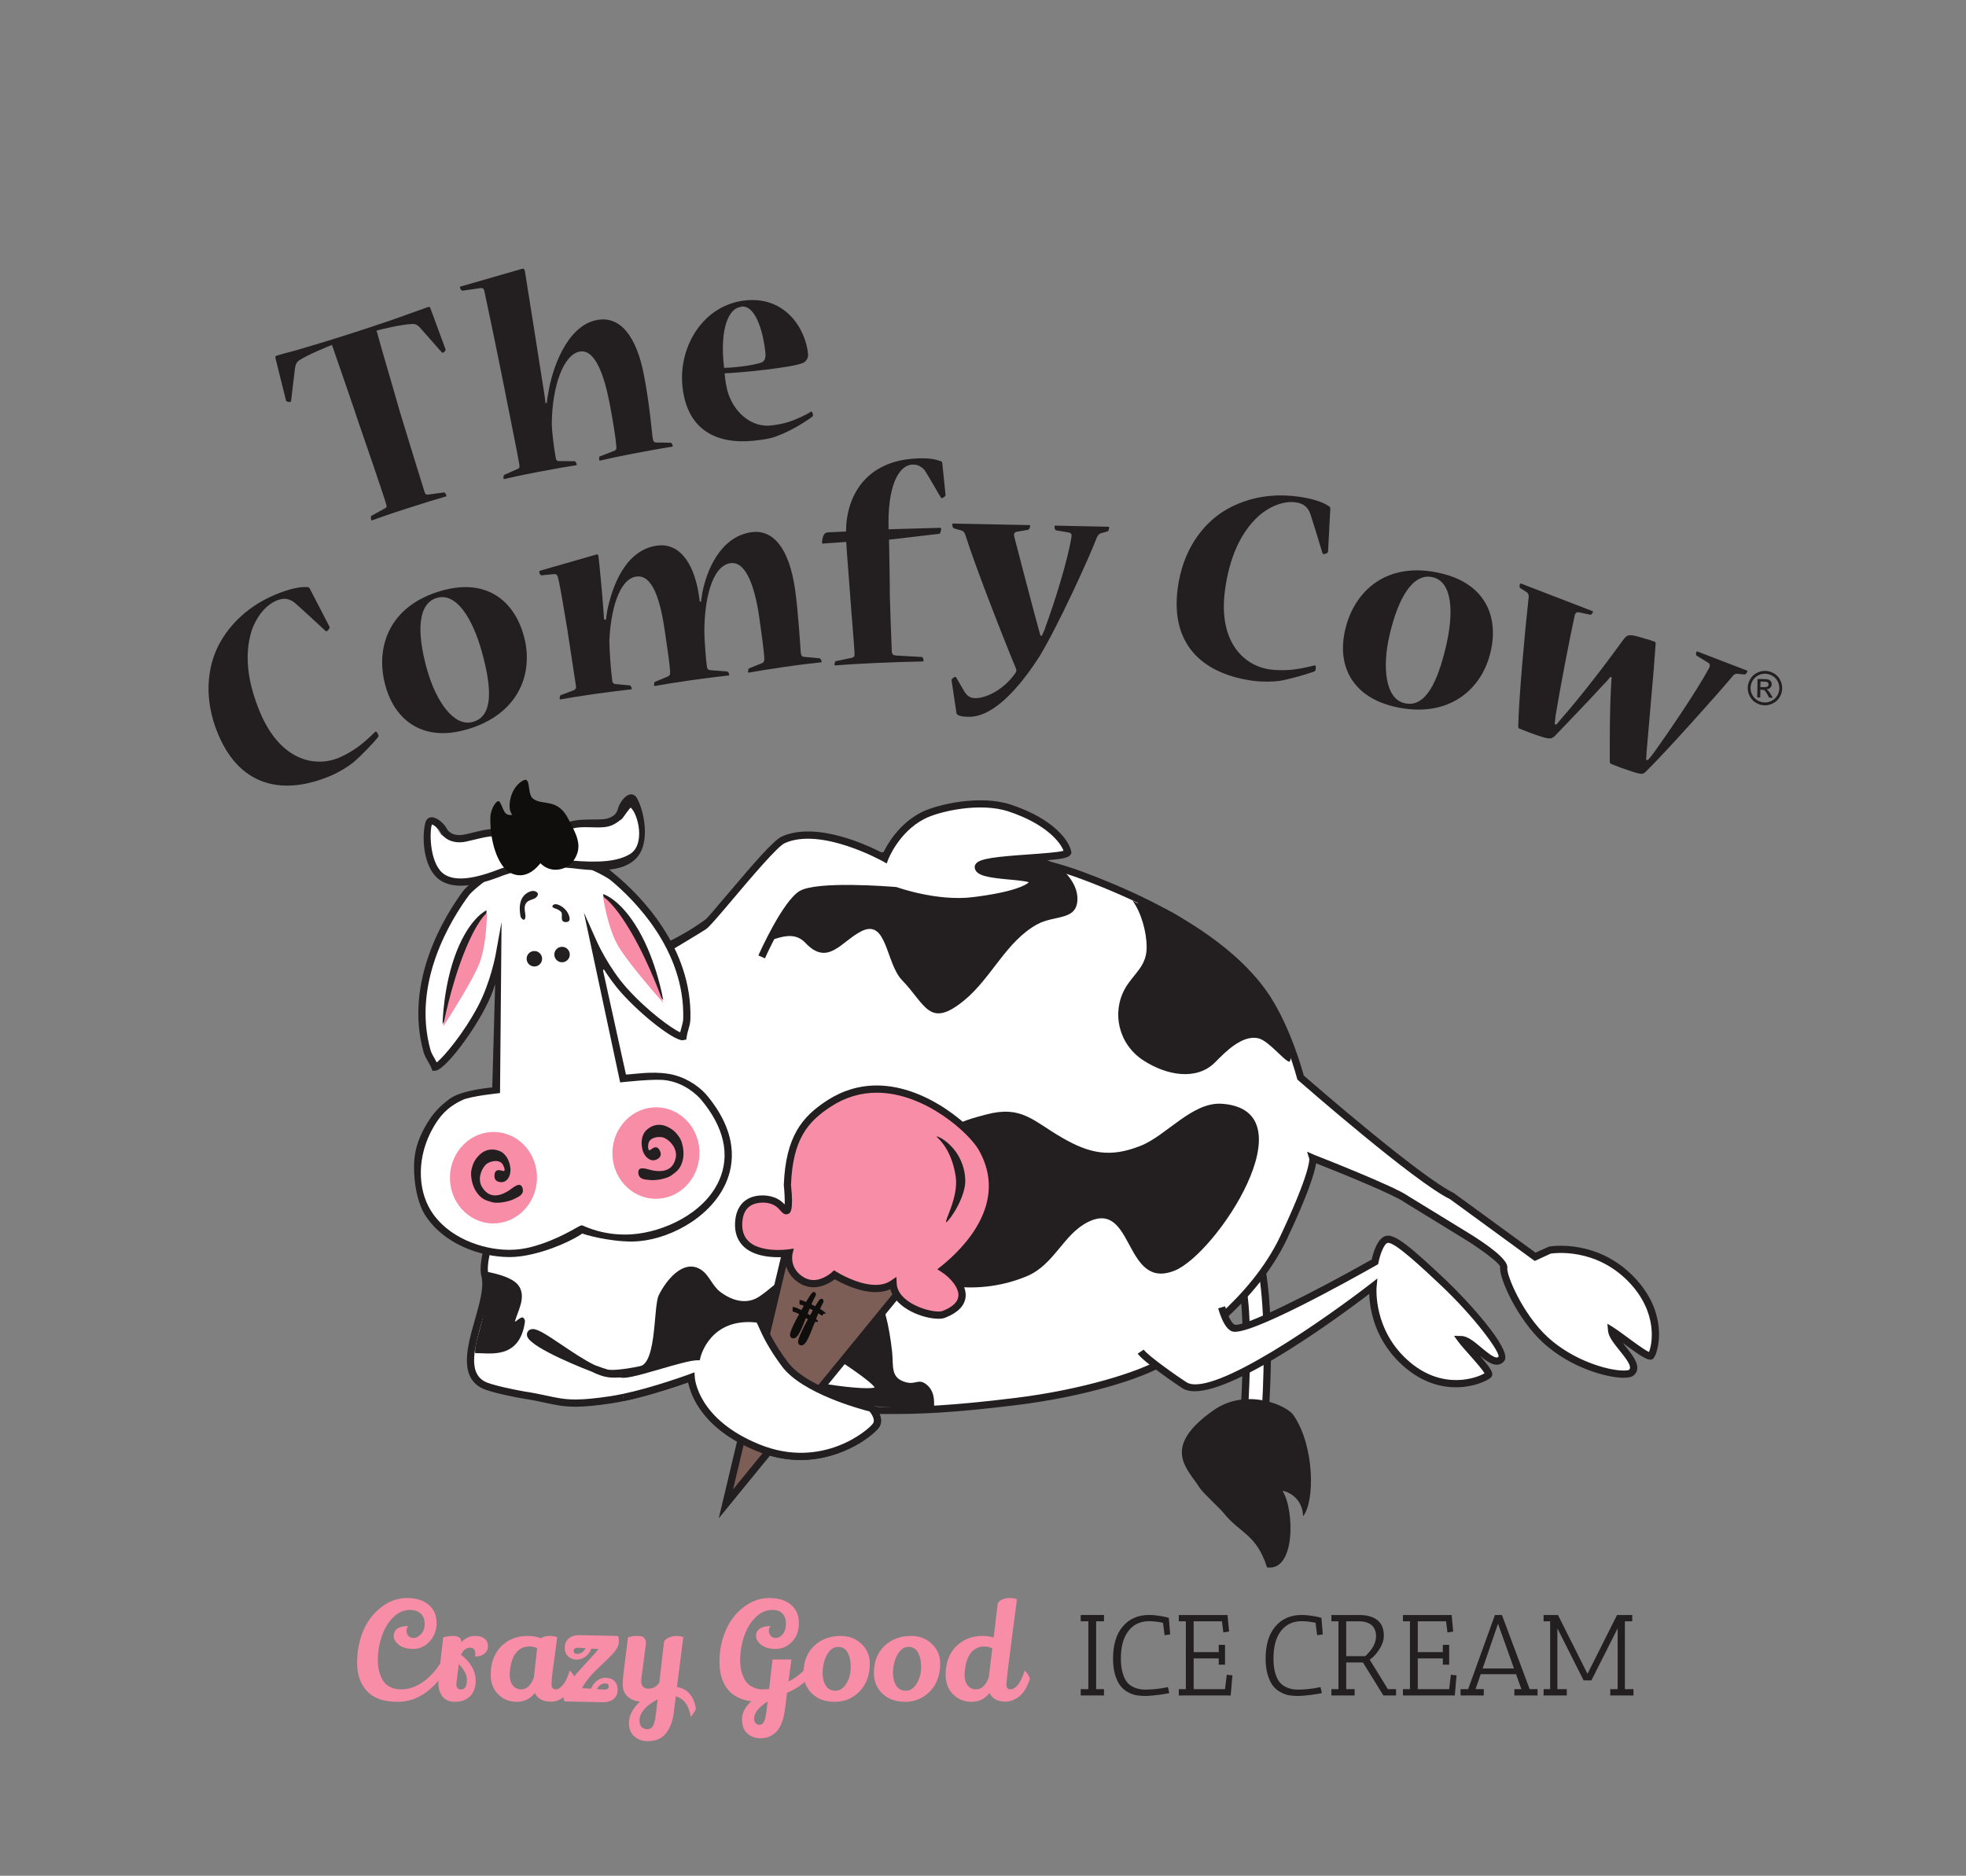 <?xml version="1.0" encoding="UTF-8"?>
<svg xmlns="http://www.w3.org/2000/svg" xmlns:xlink="http://www.w3.org/1999/xlink" width="215.695pt" height="205.83pt" viewBox="0 0 215.695 205.83" version="1.1">
<rect x="0" y="0" width="215.695" height="205.83" fill="#808080" stroke="none"/>
<g id="surface1">
<path style=" stroke:none;fill-rule:nonzero;fill:rgb(100%,100%,100%);fill-opacity:1;" d="M 134.832 133.066 C 141.281 133.914 138.402 160.051 138.402 160.051 L 136.242 158.703 C 136.242 158.703 138.211 136.312 134.363 138.926 Z M 134.832 133.066 "/>
<path style=" stroke:none;fill-rule:nonzero;fill:rgb(13.73%,12.16%,12.549%);fill-opacity:1;" d="M 136.66 158.496 L 138.074 159.379 C 138.824 152.031 139.57 135.121 135.191 133.559 L 134.809 138.324 C 135.086 138.293 135.438 138.32 135.816 138.73 C 138.023 141.137 136.883 155.852 136.66 158.496 M 138.727 160.719 L 135.828 158.91 L 135.848 158.672 C 136.266 153.914 136.969 141.16 135.234 139.266 C 135.105 139.125 135.008 139.109 134.949 139.109 C 134.848 139.109 134.723 139.16 134.586 139.254 L 133.902 139.715 L 134.469 132.621 L 134.883 132.676 C 137.785 133.055 139.316 137.832 139.434 146.871 C 139.52 153.461 138.805 160.031 138.797 160.094 Z M 138.727 160.719 "/>
<path style=" stroke:none;fill-rule:nonzero;fill:rgb(13.73%,12.16%,12.549%);fill-opacity:1;" d="M 133.102 154.777 C 127.305 158.887 130.305 161.168 131.625 163.27 C 131.965 163.812 133.828 165.496 134.262 166.043 C 136.07 168.297 137.832 168.32 139.012 171.992 C 142.145 172.469 142.031 165.676 140.707 163.582 C 141.918 163.848 142.941 164.867 142.961 166.383 C 144.262 164.82 144.258 158.672 141.887 155.254 C 141.18 154.238 136.73 152.207 133.102 154.777 "/>
<path style=" stroke:none;fill-rule:nonzero;fill:rgb(100%,100%,100%);fill-opacity:1;" d="M 66 107.379 L 65.871 105.945 C 65.871 105.945 72.891 105.066 78.504 100.551 C 79.043 100.113 98.273 88.402 118.848 96.109 C 130.316 100.41 136.297 105.324 139.012 109.539 C 141.422 113.297 142.688 118.238 142.688 118.238 C 142.688 118.238 155.383 129.355 159.324 131.27 L 168.422 137.914 L 170.016 137.18 C 170.016 137.18 174.965 136.285 178.926 140.344 C 182.82 144.34 181.438 148.484 181.113 148.781 C 180.793 149.07 177.746 146.578 176.816 146.004 C 176.938 147.309 180.121 149.598 178.988 150.617 C 178.355 151.188 173.258 150.414 169.578 147.059 C 166.695 144.422 164.844 139.961 164.98 139.074 C 165.117 138.184 160.574 135.438 160.574 135.438 L 154.262 131.566 C 152.867 130.543 144.031 127.086 144.031 127.086 C 144.031 127.086 144.395 128.25 140.828 135.809 C 137.258 143.363 129.25 148.402 127.539 149.449 C 125.031 150.984 118.516 152.918 111.543 153.781 C 102.184 154.941 96.238 154.758 96.238 154.758 C 96.238 154.758 90.996 153.582 87.633 151.012 C 84.723 148.789 83.805 144.375 80.816 144.855 C 77.828 145.336 76.457 148.875 76.457 148.875 C 76.457 148.875 68.227 151.113 66.559 150.66 C 64.891 150.211 57.742 147.234 58.23 146.344 C 58.719 145.457 64.004 150.355 66.762 150.738 C 69.5 151.121 74.824 148.883 76.457 148.875 C 76.457 148.875 77.586 144.039 83.109 144.75 C 83.543 144.699 83.578 146.312 86.113 149.707 C 88.41 152.781 95.625 154.531 95.625 154.531 C 95.625 154.531 96.625 155.598 96.125 156.391 C 95.625 157.18 90.254 161.75 83.164 158.863 C 76.074 155.977 75.828 151.148 75.828 151.148 C 75.828 151.148 70.746 153.043 66.984 153.605 C 61.551 154.426 61.453 153.68 57.359 153.062 C 57.359 153.062 53.918 152.457 52.969 151.934 C 49.414 149.977 54.066 143.141 53.199 139.941 C 52.531 137.469 56.254 128.617 59.762 121.363 C 63.266 114.105 66 107.379 66 107.379 "/>
<path style=" stroke:none;fill-rule:nonzero;fill:rgb(13.73%,12.16%,12.549%);fill-opacity:1;" d="M 76.195 150.59 L 76.227 151.125 C 76.234 151.312 76.566 155.75 83.312 158.496 C 84.805 159.105 86.328 159.414 87.84 159.414 C 92.496 159.414 95.551 156.562 95.793 156.176 C 96.031 155.801 95.664 155.223 95.477 154.977 C 94.57 154.734 92.91 154.238 91.148 153.465 C 88.543 152.395 86.738 151.207 85.797 149.945 C 85.168 149.105 84.621 148.273 84.172 147.48 C 83.254 146.184 82.312 145.012 80.879 145.246 C 78.277 145.668 76.961 148.695 76.836 148.992 L 76.773 149.27 L 76.512 149.27 C 76.168 149.363 74.113 149.91 71.957 150.383 C 70.336 150.82 68.152 151.324 66.703 151.129 C 66.199 151.059 65.605 150.855 64.891 150.504 C 64.656 150.418 58.34 147.996 57.852 146.672 C 57.785 146.492 57.797 146.309 57.883 146.156 C 57.992 145.957 58.199 145.84 58.445 145.84 C 59.023 145.84 59.98 146.465 61.621 147.57 C 62.777 148.348 64.086 149.23 65.238 149.793 C 65.836 150.02 66.352 150.195 66.66 150.281 C 66.738 150.301 66.891 150.324 67.168 150.324 C 68.039 150.324 69.637 150.078 71.789 149.605 C 72.254 149.48 72.73 149.344 73.188 149.215 C 74.441 148.859 75.465 148.57 76.16 148.496 C 76.496 147.5 77.906 144.281 82.035 144.281 C 82.398 144.281 82.773 144.305 83.156 144.355 L 83.164 144.355 C 83.551 144.355 83.715 144.727 83.988 145.336 C 84.176 145.758 84.43 146.332 84.859 147.09 L 85.215 147.598 C 85.988 148.711 86.785 149.867 87.871 150.699 C 88.828 151.426 90.035 152.113 91.465 152.738 C 93.668 153.648 95.699 154.145 95.719 154.148 L 95.832 154.176 L 95.914 154.262 C 95.914 154.262 95.918 154.266 95.926 154.273 C 96.148 154.332 96.285 154.363 96.316 154.371 C 96.32 154.367 96.871 154.375 97.789 154.375 C 100.723 154.375 104.316 154.277 111.496 153.387 C 118.699 152.496 125.031 150.52 127.332 149.113 C 130.199 147.355 137.223 142.516 140.469 135.641 C 143.785 128.609 143.652 127.219 143.645 127.164 L 143.402 126.379 L 144.176 126.719 C 144.539 126.859 153.078 130.203 154.496 131.246 L 160.781 135.098 C 162.953 136.414 165.516 138.184 165.371 139.133 C 165.258 139.863 167.004 144.168 169.844 146.766 C 172.59 149.27 176.355 150.395 178.152 150.395 C 178.605 150.395 178.73 150.316 178.73 150.316 C 179.113 149.973 178.355 149.023 177.684 148.191 C 177.066 147.418 176.48 146.691 176.422 146.043 L 176.352 145.254 L 177.023 145.668 C 177.332 145.859 177.836 146.23 178.422 146.66 C 179.141 147.191 180.414 148.133 180.914 148.359 C 181.246 147.59 181.988 144.055 178.645 140.617 C 175.047 136.934 170.633 137.492 170.133 137.562 L 168.379 138.371 L 159.09 131.59 C 155.207 129.711 142.945 118.992 142.426 118.539 L 142.336 118.457 L 142.305 118.34 C 142.289 118.289 141.023 113.41 138.676 109.754 C 136.441 106.277 131.16 101.152 118.711 96.484 C 114.113 94.762 109.008 93.887 103.527 93.887 C 87.902 93.887 78.844 100.793 78.742 100.863 C 73.645 104.973 67.277 106.027 66.164 106.422 C 65.723 107.508 63.285 114.977 60.117 121.535 C 55.574 130.934 53.074 137.945 53.586 139.836 C 53.953 141.215 53.426 143.074 52.863 145.043 C 52.094 147.754 51.293 150.559 53.16 151.586 C 53.891 151.988 56.488 152.508 57.43 152.672 C 58.523 152.836 59.328 153.012 60.043 153.164 C 61.141 153.402 61.93 153.57 63.141 153.57 C 64.109 153.57 65.312 153.457 66.926 153.215 C 70.602 152.664 75.641 150.797 75.691 150.777 Z M 87.84 160.207 C 86.227 160.207 84.602 159.879 83.016 159.23 C 77.062 156.809 75.781 153.059 75.508 151.688 C 74.16 152.164 70.184 153.527 67.043 154 C 65.391 154.246 64.148 154.363 63.141 154.363 C 61.848 154.363 60.977 154.176 59.875 153.941 C 59.176 153.789 58.379 153.617 57.301 153.453 C 56.934 153.391 53.758 152.82 52.777 152.281 C 50.359 150.945 51.285 147.695 52.102 144.824 C 52.609 143.047 53.133 141.207 52.816 140.043 C 52 137.02 57.152 125.852 59.402 121.191 C 62.863 114.027 65.605 106.238 65.633 106.172 L 65.699 106.004 L 65.871 105.945 C 65.941 105.922 72.766 104.66 78.254 100.242 C 78.34 100.168 87.523 93.094 103.527 93.094 C 109.102 93.094 114.301 93.984 118.988 95.742 C 131.645 100.488 137.039 105.746 139.344 109.324 C 141.582 112.812 142.824 117.223 143.039 118.023 C 144.191 119.027 155.82 129.129 159.496 130.914 L 168.469 137.457 L 169.945 136.793 C 169.969 136.789 170.453 136.699 171.238 136.699 C 172.988 136.699 176.352 137.137 179.211 140.066 C 181.617 142.535 182.062 145.012 182.012 146.66 C 181.973 147.832 181.656 148.824 181.383 149.074 L 181.27 149.176 L 181.039 149.199 C 180.586 149.199 179.73 148.613 178.039 147.363 C 178.125 147.473 178.215 147.586 178.301 147.695 C 179.191 148.801 180.203 150.059 179.254 150.91 C 179.051 151.098 178.688 151.188 178.152 151.188 C 176.359 151.188 172.375 150.145 169.312 147.352 C 166.48 144.766 164.406 140.172 164.59 139.012 C 164.504 138.566 162.34 136.969 160.367 135.777 L 154.051 131.902 C 153.016 131.141 147.551 128.898 144.395 127.652 C 144.238 128.637 143.582 130.898 141.188 135.98 C 137.848 143.047 130.676 147.992 127.746 149.789 C 125.316 151.277 118.988 153.258 111.594 154.176 C 104.367 155.07 100.738 155.164 97.789 155.164 C 97.199 155.164 96.758 155.164 96.5 155.16 C 96.684 155.594 96.766 156.117 96.461 156.602 C 95.977 157.363 92.594 160.203 87.84 160.207 "/>
<path style=" stroke:none;fill-rule:nonzero;fill:rgb(13.73%,12.16%,12.549%);fill-opacity:1;" d="M 79.363 101.918 C 79.789 102.848 84.09 100.172 83.734 102.41 C 83.383 104.66 86.363 101.332 88.363 103.465 C 90.828 106.086 92.289 103.312 94.496 102.191 C 97.336 100.758 97.168 105.695 98.969 107.559 C 101.582 110.266 101.945 112.918 105.785 109.773 C 108.785 107.32 110.398 103.262 113.832 101.41 C 115.809 100.348 118.367 101.098 118.199 98.379 C 118.074 96.426 115.719 94.141 113.625 94.141 C 112.777 90.918 95.5 94.691 93.07 95.316 C 87.816 96.664 84.023 98.27 79.215 100.562 C 79.215 100.562 78.738 100.543 79.363 101.918 "/>
<path style=" stroke:none;fill-rule:nonzero;fill:rgb(13.73%,12.16%,12.549%);fill-opacity:1;" d="M 69.609 149.883 C 72.145 150.742 71.625 143.457 72.273 142.133 C 73.055 140.531 74.918 138.16 76.816 139.27 C 77.797 139.84 78.094 141.062 79.035 141.773 C 80.488 142.855 82.039 143.125 83.309 142.27 C 85.203 140.992 85.824 139.793 88.52 139.145 C 95.605 137.441 97.23 142.52 97.887 148.43 C 97.883 148.406 97.836 147.984 97.871 148.273 C 98.051 149.918 97.652 151.191 99.367 151.672 C 100.531 152 100.797 151.152 101.766 152.031 C 102.449 152.664 102.52 153.512 102.473 154.438 C 97.633 154.664 91.926 154.145 87.141 152.836 C 83.301 151.781 79.387 150.984 75.449 151.387 C 74.262 151.508 72.164 152.227 71.012 151.883 C 70.094 151.609 69.273 150.684 70.621 150.16 "/>
<path style=" stroke:none;fill-rule:nonzero;fill:rgb(13.73%,12.16%,12.549%);fill-opacity:1;" d="M 103.18 124.586 L 104.023 123.949 C 105.164 123.086 106.824 122.664 108.203 122.297 C 112.074 121.27 113.32 122.984 116.477 124.816 C 119.562 126.609 121.805 127.051 125.129 125.738 C 128.008 124.598 130.812 120.875 134.094 121.121 C 143.832 121.852 133.414 137.668 128.824 139.449 C 123.289 141.605 124.434 131.574 119.363 134.098 C 116.656 135.441 115.68 138.766 112.672 140.035 C 107.734 142.113 101.484 141.672 97.352 138 C 94.641 135.594 94.676 131.914 97.066 129.203 C 98.492 127.586 103.18 124.586 103.18 124.586 "/>
<path style=" stroke:none;fill-rule:nonzero;fill:rgb(13.73%,12.16%,12.549%);fill-opacity:1;" d="M 53.297 139.539 C 53.297 139.539 53.453 141.68 53.109 143.824 C 52.809 145.723 51.996 147.59 52.137 148.492 C 53.527 148.41 57.035 149.348 57.602 144.973 C 57.41 144.078 56.801 144.938 56.488 145.035 C 56.766 143.91 57.832 142.289 56.848 141.008 C 56.035 139.953 53.297 139.539 53.297 139.539 "/>
<path style=" stroke:none;fill-rule:nonzero;fill:rgb(13.73%,12.16%,12.549%);fill-opacity:1;" d="M 124.246 98.82 C 125.219 100.145 125.801 102.285 125.805 103.941 C 125.809 106.094 124.32 106.859 123.406 108.523 C 121.961 111.141 122.711 114.566 125.418 116.344 C 128.031 118.055 131.312 118.582 133.305 116.578 C 134.402 115.465 136.32 113.484 138.102 113.949 C 139.234 114.242 141.004 116.543 141.484 116.508 C 142.684 114.305 137.715 107.914 135.582 105.855 C 132.5 102.883 129.207 99.535 124.867 98.773 C 124.82 98.902 124.812 99.031 124.855 99.16 C 125.219 99.406 124.906 99.23 124.871 99.145 "/>
<path style=" stroke:none;fill-rule:nonzero;fill:rgb(100%,100%,100%);fill-opacity:1;" d="M 90.148 147.641 C 90.148 147.641 96.293 151.297 96.406 152.312 C 96.523 153.332 89.918 152.152 89.918 152.152 "/>
<path style=" stroke:none;fill-rule:nonzero;fill:rgb(13.73%,12.16%,12.549%);fill-opacity:1;" d="M 94.91 153.117 C 93.301 153.117 91.031 152.758 89.848 152.547 L 89.988 151.766 C 92.43 152.199 95.281 152.477 95.965 152.254 C 95.527 151.566 92.594 149.555 89.945 147.98 L 90.352 147.301 C 92.25 148.43 96.68 151.176 96.801 152.27 C 96.824 152.465 96.754 152.648 96.605 152.785 C 96.348 153.027 95.711 153.117 94.91 153.117 "/>
<path style=" stroke:none;fill-rule:nonzero;fill:rgb(48.752%,36.905%,34.367%);fill-opacity:1;" d="M 88.031 129.781 L 79.641 165.02 L 102.289 137.293 Z M 88.031 129.781 "/>
<path style=" stroke:none;fill-rule:nonzero;fill:rgb(13.73%,12.16%,12.549%);fill-opacity:1;" d="M 88.297 130.371 L 80.426 163.434 L 101.676 137.418 Z M 78.855 166.609 L 87.762 129.191 L 102.906 137.168 Z M 78.855 166.609 "/>
<path style=" stroke:none;fill-rule:nonzero;fill:rgb(6.34%,5.807%,5.128%);fill-opacity:1;" d="M 87.918 147.633 L 87.797 147.613 C 87.703 147.582 87.629 147.512 87.594 147.418 C 87.535 147.277 87.422 146.984 88.637 144.766 C 88.566 144.723 88.492 144.68 88.422 144.633 C 87.797 146.215 87.477 146.863 87.039 146.863 L 86.91 146.844 C 86.82 146.812 86.746 146.742 86.711 146.648 C 86.652 146.5 86.551 146.23 87.672 144.203 C 87.184 143.953 87.008 143.93 86.961 143.93 L 86.961 143.422 C 87.098 143.422 87.34 143.461 87.918 143.762 L 87.918 143.758 C 89.031 141.789 89.133 141.789 89.266 141.789 L 89.41 141.789 L 89.48 141.914 C 89.562 142.047 89.512 142.137 89.391 142.355 C 89.148 142.781 88.875 143.469 88.609 144.152 C 88.703 144.211 88.793 144.266 88.879 144.32 L 88.883 144.32 C 89.879 142.531 89.957 142.531 90.098 142.531 L 90.246 142.531 L 90.32 142.656 C 90.398 142.789 90.344 142.887 90.227 143.102 C 90.016 143.488 89.785 144.07 89.527 144.746 C 89.68 144.852 89.734 144.91 89.734 145 C 89.734 145.027 89.73 145.055 89.723 145.086 L 89.477 145.02 L 89.34 145.23 C 88.691 146.934 88.367 147.633 87.918 147.633 "/>
<path style=" stroke:none;fill-rule:nonzero;fill:rgb(6.34%,5.807%,5.128%);fill-opacity:1;" d="M 90.199 144.383 C 89.836 144.141 88.156 143.152 87.719 143.152 L 87.719 142.645 C 88.168 142.645 90.547 143.809 90.594 144.141 L 90.09 144.211 L 90.344 144.176 Z M 90.199 144.383 "/>
<path style=" stroke:none;fill-rule:nonzero;fill:rgb(96.681%,55.426%,65.034%);fill-opacity:1;" d="M 86.309 132.844 C 85.949 132.969 85.699 131.613 83.77 131.57 C 81.906 131.539 81.102 132.668 81.039 134.227 C 80.875 138.344 86.566 137.484 86.566 137.484 C 86.566 137.484 86.078 139.406 88.031 140.531 C 89.801 141.547 91.555 139.887 91.555 139.887 C 91.555 139.887 95.617 142.492 97.984 140.848 C 98.109 143.477 102.473 144.645 103.531 144.234 C 107.191 142.816 105.055 140.234 103.516 139.25 C 104.52 138.441 111.676 132.836 107.699 125.953 C 106.379 123.664 98.316 116.336 90.98 121.074 C 88.191 122.879 86.59 125.004 86.387 130.004 C 86.387 130.004 86.668 132.719 86.309 132.844 "/>
<path style=" stroke:none;fill-rule:nonzero;fill:rgb(13.73%,12.16%,12.549%);fill-opacity:1;" d="M 98.344 140.117 L 98.379 140.832 C 98.477 142.867 101.641 143.918 102.965 143.918 C 103.223 143.918 103.348 143.883 103.387 143.867 C 104.492 143.438 105.082 142.891 105.148 142.234 C 105.238 141.328 104.285 140.215 103.301 139.582 L 102.836 139.285 L 103.266 138.941 C 105.652 137.027 110.746 132.02 107.359 126.152 C 106.332 124.375 101.504 119.906 96.191 119.906 C 94.418 119.906 92.738 120.41 91.195 121.406 C 88.551 123.117 86.98 125.074 86.781 130.02 C 87.094 132.992 86.684 133.133 86.438 133.219 L 86.262 133.25 C 85.98 133.25 85.809 133.051 85.625 132.844 C 85.328 132.504 84.875 131.992 83.758 131.965 C 82.254 131.965 81.496 132.734 81.434 134.242 C 81.406 135.047 81.609 135.668 82.062 136.141 C 82.875 136.988 84.316 137.164 85.383 137.164 C 86.031 137.164 86.5 137.094 86.508 137.094 L 87.094 137.008 L 86.949 137.582 C 86.934 137.648 86.574 139.234 88.227 140.188 C 88.547 140.371 88.891 140.465 89.25 140.465 C 90.348 140.465 91.273 139.609 91.281 139.598 L 91.508 139.391 L 91.766 139.555 C 91.789 139.57 94.043 140.996 96.066 140.996 C 96.734 140.996 97.305 140.836 97.758 140.523 Z M 102.965 144.711 C 101.305 144.711 98.27 143.602 97.684 141.469 C 97.207 141.684 96.668 141.789 96.066 141.789 C 94.207 141.789 92.27 140.77 91.59 140.375 C 91.184 140.688 90.301 141.258 89.25 141.258 C 88.75 141.258 88.273 141.129 87.832 140.875 C 86.426 140.062 86.09 138.793 86.109 137.93 C 85.91 137.945 85.664 137.957 85.383 137.957 C 84.164 137.957 82.5 137.738 81.492 136.691 C 80.887 136.062 80.602 135.227 80.645 134.211 C 80.723 132.281 81.832 131.176 83.688 131.176 C 85.062 131.203 85.719 131.773 86.09 132.172 C 86.113 131.656 86.07 130.789 85.992 130.043 C 86.203 124.723 87.977 122.547 90.766 120.742 C 92.438 119.664 94.262 119.113 96.191 119.113 C 101.824 119.113 106.953 123.863 108.043 125.754 C 111.57 131.863 106.789 137.023 104.164 139.227 C 105.023 139.902 106.062 141.066 105.938 142.316 C 105.84 143.289 105.078 144.059 103.676 144.605 C 103.492 144.676 103.254 144.711 102.965 144.711 "/>
<path style=" stroke:none;fill-rule:nonzero;fill:rgb(13.73%,12.16%,12.549%);fill-opacity:1;" d="M 105.902 129.484 C 105.969 131.289 104.273 133.84 103.812 134.129 C 103.602 133.938 105.199 131.34 104.848 129.066 C 104.344 125.777 102.641 124.738 102.762 124.707 C 103.004 124.645 105.773 126.078 105.902 129.484 "/>
<path style=" stroke:none;fill-rule:nonzero;fill:rgb(100%,100%,100%);fill-opacity:1;" d="M 125.148 148.32 C 125.668 149.086 129.266 151.578 129.961 152.012 C 133.672 154.332 150.637 141.168 150.637 141.168 C 150.637 141.168 150.125 146.172 154.469 149.809 C 158.75 153.391 163.039 151.203 163.305 150.859 C 163.57 150.516 160.953 147.879 160.312 146.996 C 161.621 147.02 163.793 150.297 164.727 149.098 C 165.25 148.418 161.945 144.129 158.312 140.711 C 155.469 138.035 153.027 135.793 152.152 136.004 C 151.277 136.203 150.848 138.465 150.848 138.465 C 150.848 138.465 136.914 146.359 135.309 145.727 C 134.805 145.527 134.375 144.613 134.023 143.457 "/>
<path style=" stroke:none;fill-rule:nonzero;fill:rgb(13.73%,12.16%,12.549%);fill-opacity:1;" d="M 131.066 152.668 C 130.543 152.668 130.098 152.566 129.746 152.348 C 129.414 152.137 125.438 149.457 124.82 148.539 L 125.48 148.098 C 125.926 148.766 129.379 151.18 130.168 151.676 C 133.027 153.469 145.734 144.469 150.391 140.855 L 151.121 140.289 L 151.031 141.207 C 151.023 141.254 150.598 146.055 154.723 149.504 C 158.379 152.57 162.055 151.199 162.871 150.695 C 162.625 150.258 161.703 149.215 161.125 148.566 C 160.637 148.016 160.215 147.539 159.992 147.23 L 159.527 146.59 L 160.32 146.602 C 161.016 146.613 161.754 147.23 162.535 147.887 C 163.129 148.387 163.883 148.996 164.242 148.965 C 164.289 148.957 164.344 148.941 164.414 148.852 C 164.48 148.238 161.801 144.539 158.043 141 C 156.141 139.215 152.984 136.227 152.246 136.387 C 151.836 136.48 151.398 137.699 151.238 138.539 L 151.203 138.719 L 151.043 138.812 C 147.738 140.684 136.812 146.754 135.164 146.094 C 134.574 145.863 134.094 145.059 133.648 143.57 L 134.406 143.344 C 134.914 145.027 135.336 145.312 135.453 145.355 C 136.383 145.68 143.805 141.992 150.496 138.211 C 150.641 137.551 151.102 135.836 152.066 135.617 C 153.059 135.387 154.785 136.848 158.582 140.422 C 160.648 142.363 166.008 148.082 165.039 149.34 C 164.852 149.578 164.605 149.723 164.324 149.75 C 163.742 149.82 163.059 149.348 162.367 148.781 C 163.637 150.242 163.914 150.719 163.617 151.102 C 163.387 151.398 162.176 152.016 160.586 152.184 C 159.008 152.355 156.625 152.133 154.215 150.113 C 150.797 147.254 150.273 143.617 150.223 141.984 C 147.098 144.363 135.848 152.668 131.066 152.668 "/>
<path style=" stroke:none;fill-rule:nonzero;fill:rgb(100%,100%,100%);fill-opacity:1;" d="M 83.562 105.004 C 83.562 105.004 86.133 99.223 87.918 98.125 C 89.707 97.023 98.277 97.73 98.277 97.73 C 98.277 97.73 102.711 99.344 106.773 98.844 C 110.848 98.34 113.277 97.531 113.332 96.727 C 113.395 95.926 107.531 96.34 107.336 95.188 C 107.137 94.035 117.266 94.273 117.133 93.504 C 117.004 92.734 115.633 90.277 110.762 88.664 C 107.617 87.625 103 88.586 101.219 89.516 C 98.246 91.059 97.074 94.18 97.074 94.18 C 97.074 94.18 90.148 90.25 85.926 92.16 C 84.469 92.828 78.047 101.105 77.227 101.641 C 76.402 102.176 72.609 104.434 72.609 104.434 "/>
<path style=" stroke:none;fill-rule:nonzero;fill:rgb(13.73%,12.16%,12.549%);fill-opacity:1;" d="M 83.926 105.164 L 83.203 104.844 C 83.309 104.602 85.84 98.934 87.711 97.785 C 89.559 96.652 97.418 97.262 98.309 97.336 L 98.414 97.359 C 98.457 97.375 102.809 98.93 106.727 98.449 C 111.18 97.898 112.582 97.133 112.875 96.812 C 112.488 96.676 111.473 96.582 110.77 96.52 C 108.488 96.309 107.094 96.117 106.945 95.254 C 106.914 95.09 106.961 94.918 107.07 94.777 C 107.527 94.195 109.293 94.012 112.93 93.754 C 114.289 93.656 116.098 93.531 116.684 93.359 C 116.367 92.492 114.855 90.438 110.637 89.039 C 107.52 88.012 103.035 89.016 101.402 89.867 C 98.605 91.316 97.453 94.289 97.445 94.32 L 97.281 94.754 L 96.879 94.523 C 96.809 94.488 90.078 90.719 86.09 92.523 C 85.285 92.891 82.367 96.34 80.438 98.625 C 78.711 100.668 77.797 101.742 77.441 101.973 C 76.621 102.504 72.965 104.684 72.812 104.773 L 72.406 104.094 C 72.445 104.07 76.199 101.832 77.012 101.309 C 77.281 101.133 78.637 99.527 79.832 98.113 C 82.645 94.789 84.863 92.211 85.762 91.801 C 89.578 90.07 95.332 92.816 96.879 93.625 C 97.32 92.695 98.586 90.434 101.035 89.164 C 102.773 88.254 107.555 87.188 110.887 88.289 C 115.715 89.887 117.34 92.355 117.523 93.438 L 117.555 93.609 L 117.422 93.824 C 117.125 94.203 116.211 94.316 112.984 94.543 C 111.27 94.664 108.469 94.863 107.801 95.199 C 108.211 95.488 109.965 95.648 110.844 95.73 C 112.676 95.898 113.785 96 113.727 96.758 C 113.633 98.113 109.918 98.855 106.82 99.238 C 102.895 99.719 98.727 98.312 98.191 98.121 C 95.809 97.93 89.492 97.621 88.129 98.461 C 86.746 99.309 84.625 103.586 83.926 105.164 "/>
<path style=" stroke:none;fill-rule:nonzero;fill:rgb(100%,100%,100%);fill-opacity:1;" d="M 51.113 98.027 C 48.785 101.184 44.84 108.121 46.852 115.328 C 47.027 115.961 47.457 116.441 47.715 117.102 C 48.352 117.098 51.047 113.891 52.766 110.645 C 54.215 107.914 54.762 104.859 54.762 104.859 L 54.688 119.512 C 54.688 119.512 52.402 120.047 50.02 120.559 C 48.988 120.781 47.859 122.738 47.156 124.008 C 42.125 134.133 52.5 138.883 58.379 137.219 C 61.84 136.238 63.18 135.121 63.754 134.996 C 64.352 135.203 66.078 135.895 69.434 135.84 C 75.539 135.75 84.465 128.934 77.141 120.316 C 76.152 119.258 74.336 118.23 73.332 118.219 C 70.898 118.195 68.137 118.309 68.137 118.309 L 65.156 103.559 C 65.156 103.559 66.422 106.395 68.48 108.695 C 70.938 111.434 74.32 113.895 74.941 113.75 C 75.031 113.043 75.332 112.48 75.352 111.82 C 75.566 104.34 69.688 99.402 67.281 96.309 C 65.535 94.066 62.273 95.5 61.211 94.664 C 60.152 93.832 56.949 94.266 55.684 95.492 C 54.422 96.715 52.367 96.32 51.113 98.027 "/>
<path style=" stroke:none;fill-rule:nonzero;fill:rgb(13.73%,12.16%,12.549%);fill-opacity:1;" d="M 50.77 120.691 C 49.008 121.508 48.223 122.539 47.555 123.684 C 45.719 126.84 45.793 130.461 47.266 132.836 C 49.109 135.816 52.922 137.148 55.879 137.148 C 56.738 137.148 57.535 137.031 58.27 136.84 C 61.289 136.051 63.418 134.551 63.73 134.48 L 63.84 134.457 L 63.945 134.492 C 64.176 134.574 66.305 135.656 69.336 135.445 C 72.777 135.203 77.238 133.184 78.879 129.57 C 80.156 126.758 79.449 123.645 76.84 120.574 C 75.918 119.582 74.438 118.598 72.59 118.496 C 71.188 118.422 68.039 118.777 68.039 118.777 L 64.062 100.141 L 65.52 103.398 C 65.531 103.426 66.785 106.207 68.777 108.434 C 71.023 110.934 73.699 112.875 74.621 113.281 C 74.664 113.098 74.715 112.926 74.766 112.758 C 74.855 112.43 74.945 112.121 74.957 111.809 C 75.176 104.215 69.484 98.652 67.027 96.613 C 66.207 95.93 61.422 93.551 58.34 93.977 C 56.145 94.281 52.055 97.414 51.43 98.262 C 49.484 100.902 45.176 107.844 47.23 115.223 C 47.316 115.523 47.477 115.801 47.648 116.094 C 47.738 116.25 47.828 116.414 47.914 116.582 C 48.676 115.996 50.828 113.453 52.418 110.461 C 53.82 107.812 54.363 104.82 54.371 104.789 L 55.027 101.176 L 54.859 119.945 C 54.859 119.945 51.672 120.273 50.77 120.691 M 55.879 137.941 C 52.703 137.941 48.598 136.492 46.59 133.254 C 45.973 132.258 45.531 130.578 45.445 128.789 C 45.367 127.301 45.469 125.82 46.543 123.816 C 47.473 122.086 48.359 121.301 49.363 120.559 C 50.68 119.594 54.008 119.328 54.008 119.328 L 54.324 108 C 54.004 109 53.715 109.703 53.117 110.832 C 51.559 113.762 48.707 117.492 47.719 117.5 L 47.445 117.5 L 47.348 117.246 C 47.242 116.977 47.105 116.742 46.961 116.492 C 46.773 116.168 46.582 115.832 46.469 115.438 C 44.32 107.723 48.777 100.527 50.793 97.793 C 51.57 96.738 56.121 93.379 58.918 92.855 C 61.715 92.328 62.598 93.453 63.531 93.555 C 64.883 93.703 66.531 95.168 67.535 96.004 C 70.078 98.117 75.977 103.887 75.746 111.832 C 75.734 112.246 75.629 112.617 75.527 112.977 C 75.445 113.254 75.371 113.516 75.332 113.801 L 75.297 114.074 L 74.883 114.152 C 73.891 114.152 70.449 111.484 68.188 108.961 C 67.336 108.008 66.621 106.977 66.07 106.082 L 68.676 117.914 C 69.609 117.875 71.418 117.543 73.27 117.824 C 74.988 118.086 76.461 119.004 77.43 120.047 C 81.012 124.258 80.586 127.727 79.602 129.898 C 77.832 133.801 73.043 136.184 69.438 136.234 L 69.336 136.238 C 66.719 136.238 64 135.445 63.887 135.348 C 63.789 135.473 61.562 136.867 58.484 137.602 C 57.68 137.793 56.809 137.941 55.879 137.941 "/>
<path style=" stroke:none;fill-rule:nonzero;fill:rgb(100%,100%,100%);fill-opacity:1;" d="M 55.523 92.773 C 54.672 91.094 52.547 91.949 50.809 92.047 C 49.883 92.098 49.199 92.078 48.438 91.633 C 48.316 91.566 47.582 90.215 47.516 90.285 C 46.777 91.16 46.715 94.887 48.277 96.004 C 50.793 97.793 53.207 96.18 55.016 95.758 C 55.016 95.758 56.473 94.656 55.523 92.773 "/>
<path style=" stroke:none;fill-rule:nonzero;fill:rgb(13.73%,12.16%,12.549%);fill-opacity:1;" d="M 47.371 90.473 C 47.082 91.602 47.207 94.98 48.789 95.969 C 49.246 96.254 49.836 96.398 50.547 96.398 C 51.988 96.398 53.695 95.805 55.016 95.289 L 55.906 95.004 C 56.688 94.297 56.984 93.973 56.008 92.578 C 55.609 92.004 55.078 91.75 54.289 91.75 C 53.629 91.75 52.871 91.938 52.137 92.117 C 51.789 92.203 51.449 92.285 51.113 92.355 C 49.84 92.613 48.754 92.184 48.262 91.211 C 48.117 90.938 47.562 90.473 47.371 90.473 M 50.547 97.191 C 49.688 97.191 48.953 97.004 48.371 96.641 C 46.32 95.359 46.266 91.543 46.695 90.195 C 46.797 89.875 47.051 89.68 47.371 89.68 C 47.988 89.68 48.754 90.438 48.969 90.852 C 49.297 91.5 49.926 91.637 50.395 91.637 C 50.574 91.637 50.766 91.617 50.957 91.578 C 51.281 91.512 51.613 91.43 51.945 91.348 C 52.727 91.156 53.535 90.957 54.289 90.957 C 55.332 90.957 56.109 91.336 56.656 92.125 C 57.961 93.988 57.398 94.727 56.391 95.637 L 56.23 95.734 L 55.281 96.035 C 53.832 96.602 52.113 97.191 50.547 97.191 "/>
<path style=" stroke:none;fill-rule:nonzero;fill:rgb(13.73%,12.16%,12.549%);fill-opacity:1;" d="M 62.98 94.895 C 65.039 95.152 68.078 95.406 69.516 93.91 C 71.004 92.359 70.184 88.824 69.508 87.73 C 69.125 87.117 68.297 88.328 68.188 88.809 C 67.969 89.773 67.105 90.254 66.07 90.305 C 64.125 90.398 61.781 90 61.031 91.973 C 60.281 93.945 60.984 94.305 61.984 94.836 Z M 62.98 94.895 "/>
<path style=" stroke:none;fill-rule:nonzero;fill:rgb(13.73%,12.16%,12.549%);fill-opacity:1;" d="M 65.629 95.488 C 64.648 95.488 63.672 95.379 62.93 95.285 L 61.797 95.188 C 60.578 94.535 59.852 93.957 60.66 91.832 C 61.375 89.945 63.324 89.938 65.039 89.926 C 65.379 89.926 65.723 89.926 66.051 89.906 C 66.5 89.887 67.574 89.723 67.805 88.719 C 67.906 88.27 68.539 87.168 69.242 87.168 C 69.488 87.168 69.703 87.293 69.844 87.523 C 70.59 88.727 71.473 92.441 69.801 94.184 C 68.961 95.062 67.594 95.488 65.629 95.488 "/>
<path style=" stroke:none;fill-rule:nonzero;fill:rgb(100%,100%,100%);fill-opacity:1;" d="M 68.375 153.355 C 71.887 152.613 75.832 151.148 75.832 151.148 C 75.832 151.148 76.074 155.977 83.164 158.863 C 90.25 161.75 95.625 157.18 96.125 156.391 C 96.625 155.594 95.625 154.535 95.625 154.535 C 95.625 154.535 88.41 152.781 86.113 149.707 C 83.578 146.312 83.543 144.699 83.109 144.746 C 77.586 144.039 76.457 148.875 76.457 148.875 C 74.824 148.883 68.867 151.141 68.105 150.758 "/>
<path style=" stroke:none;fill-rule:nonzero;fill:rgb(13.73%,12.16%,12.549%);fill-opacity:1;" d="M 87.816 160.203 C 86.34 160.203 84.727 159.93 83.016 159.23 C 77.059 156.805 75.781 153.055 75.508 151.688 C 74.355 152.094 71.254 153.152 68.453 153.742 L 68.293 152.969 C 71.734 152.242 75.652 150.793 75.691 150.777 L 76.195 150.59 L 76.227 151.125 C 76.238 151.312 76.57 155.75 83.312 158.496 C 90.219 161.309 95.348 156.875 95.793 156.176 C 96.035 155.789 95.641 155.168 95.41 154.887 C 94.406 154.633 88.012 152.91 85.797 149.945 C 84.25 147.875 83.609 146.434 83.262 145.656 C 83.168 145.441 83.066 145.219 83.008 145.125 C 77.949 144.566 76.887 148.781 76.844 148.965 L 76.773 149.266 L 76.461 149.27 C 75.75 149.273 73.98 149.785 72.418 150.242 C 69.617 151.055 68.426 151.355 67.93 151.109 L 68.285 150.402 C 68.648 150.508 70.703 149.914 72.195 149.48 C 73.773 149.023 75.273 148.586 76.16 148.496 C 76.527 147.414 78.152 143.707 83.16 144.355 C 83.535 144.301 83.711 144.715 83.988 145.336 C 84.32 146.082 84.938 147.473 86.434 149.473 C 88.617 152.398 95.648 154.133 95.719 154.148 L 95.832 154.176 L 95.914 154.262 C 95.961 154.312 97.117 155.559 96.461 156.602 C 96.09 157.188 92.711 160.203 87.816 160.203 "/>
<path style=" stroke:none;fill-rule:nonzero;fill:rgb(96.681%,55.426%,65.034%);fill-opacity:1;" d="M 54.312 124.219 C 56.949 124.305 59.008 126.629 58.914 129.395 C 58.812 132.164 56.602 134.336 53.969 134.25 C 51.336 134.156 49.273 131.836 49.367 129.066 C 49.461 126.301 51.676 124.125 54.312 124.219 "/>
<path style=" stroke:none;fill-rule:nonzero;fill:rgb(96.681%,55.426%,65.034%);fill-opacity:1;" d="M 72.141 121.512 C 74.773 121.602 76.836 123.918 76.738 126.688 C 76.645 129.461 74.434 131.637 71.797 131.543 C 69.164 131.457 67.102 129.133 67.191 126.367 C 67.293 123.594 69.508 121.418 72.141 121.512 "/>
<path style=" stroke:none;fill-rule:nonzero;fill:rgb(13.73%,12.16%,12.549%);fill-opacity:1;" d="M 59.477 105.234 C 59.457 105.703 59.066 106.074 58.598 106.055 C 58.129 106.039 57.766 105.645 57.777 105.176 C 57.793 104.707 58.188 104.34 58.656 104.359 C 59.125 104.375 59.488 104.766 59.477 105.234 "/>
<path style=" stroke:none;fill-rule:nonzero;fill:rgb(13.73%,12.16%,12.549%);fill-opacity:1;" d="M 62.512 104.777 C 62.496 105.238 62.105 105.605 61.637 105.594 C 61.168 105.578 60.801 105.184 60.816 104.715 C 60.832 104.246 61.219 103.883 61.691 103.898 C 62.16 103.91 62.531 104.305 62.512 104.777 "/>
<path style=" stroke:none;fill-rule:nonzero;fill:rgb(13.73%,12.16%,12.549%);fill-opacity:1;" d="M 66.164 98.109 C 66.164 98.109 68.062 98.609 70.07 102.098 C 72.082 105.582 72.766 109.75 72.766 109.75 C 72.766 109.75 69.004 105.398 67.816 103.359 C 66.629 101.324 66.164 98.109 66.164 98.109 "/>
<path style=" stroke:none;fill-rule:nonzero;fill:rgb(96.681%,55.426%,65.034%);fill-opacity:1;" d="M 66.164 98.402 C 66.164 98.402 67.332 98.98 69.344 102.469 C 71.355 105.957 72.77 110.043 72.77 110.043 C 72.77 110.043 69.004 105.832 67.82 103.797 C 66.633 101.762 66.164 98.402 66.164 98.402 "/>
<path style=" stroke:none;fill-rule:nonzero;fill:rgb(13.73%,12.16%,12.549%);fill-opacity:1;" d="M 53.375 99.891 C 53.375 99.891 51.57 100.664 50.094 104.41 C 48.617 108.156 48.555 112.375 48.555 112.375 C 48.555 112.375 51.637 107.516 52.512 105.324 C 53.383 103.137 53.375 99.891 53.375 99.891 "/>
<path style=" stroke:none;fill-rule:nonzero;fill:rgb(96.681%,55.426%,65.034%);fill-opacity:1;" d="M 53.41 100.18 C 53.41 100.18 52.344 100.93 50.871 104.672 C 49.395 108.414 48.598 112.668 48.598 112.668 C 48.598 112.668 51.699 107.949 52.574 105.762 C 53.445 103.57 53.41 100.18 53.41 100.18 "/>
<path style=" stroke:none;fill-rule:nonzero;fill:rgb(13.73%,12.16%,12.549%);fill-opacity:1;" d="M 71.238 126.227 C 71.043 126.148 71.102 125.551 71.164 125.383 C 71.387 124.762 72.43 124.637 72.918 124.879 C 73.664 125.242 74.32 126.141 74.137 127.043 C 73.969 127.844 73.453 128.789 71.57 128.43 C 71.059 128.332 69.934 127.824 70.035 128.75 C 70.113 129.457 70.793 129.43 71.363 129.492 C 71.98 129.551 73.16 129.348 73.672 128.973 C 74.32 128.5 74.664 128.219 74.898 127.34 C 75.133 126.457 74.867 125.305 74.566 124.848 C 74.203 124.301 73.887 123.973 73.289 123.676 C 71.91 122.988 70.973 123.934 70.793 124.148 C 70.59 124.387 70.211 125.07 70.492 126.18 C 70.684 126.945 71.477 127.715 72.258 127.102 C 72.543 126.879 72.547 126.566 72.387 126.25 C 71.984 125.438 71.371 126.277 71.238 126.227 "/>
<path style=" stroke:none;fill-rule:nonzero;fill:rgb(13.73%,12.16%,12.549%);fill-opacity:1;" d="M 55.316 128.492 C 55.469 128.348 55.199 127.812 55.086 127.68 C 54.656 127.18 53.633 127.434 53.262 127.832 C 52.699 128.441 52.406 129.516 52.906 130.293 C 53.348 130.98 54.164 131.684 55.793 130.668 C 56.234 130.391 57.105 129.516 57.34 130.414 C 57.52 131.102 56.883 131.328 56.371 131.582 C 55.812 131.863 54.641 132.09 54.027 131.93 C 53.254 131.719 52.832 131.578 52.297 130.84 C 51.762 130.102 51.598 128.93 51.719 128.395 C 51.859 127.758 52.035 127.336 52.488 126.844 C 53.531 125.711 54.746 126.254 54.988 126.391 C 55.266 126.543 55.863 127.043 55.996 128.18 C 56.09 128.965 55.629 129.965 54.68 129.672 C 54.332 129.562 54.215 129.281 54.25 128.926 C 54.336 128.02 55.211 128.59 55.316 128.492 "/>
<path style=" stroke:none;fill-rule:nonzero;fill:rgb(13.73%,12.16%,12.549%);fill-opacity:1;" d="M 60.617 99.398 C 60.492 99.609 61.109 99.758 61.109 99.758 C 61.109 99.758 61.535 99.953 61.613 100.156 C 61.738 100.492 61.391 101.227 62.133 101.18 C 62.797 101.133 62.402 100.301 62.16 99.969 C 61.75 99.422 60.883 98.957 60.617 99.398 "/>
<path style=" stroke:none;fill-rule:nonzero;fill:rgb(13.73%,12.16%,12.549%);fill-opacity:1;" d="M 58.23 97.801 C 58.68 97.648 59.34 97.984 58.832 98.461 C 58.668 98.621 58.668 98.578 58.152 98.785 C 57.258 99.133 57.645 100.098 57.648 100.484 C 57.656 101.051 57.379 101.055 57.121 100.617 C 57.074 100.324 56.605 98.344 58.23 97.801 "/>
<path style=" stroke:none;fill-rule:nonzero;fill:rgb(100%,100%,100%);fill-opacity:1;" d="M 62.547 94.418 C 65.629 94.695 67.797 94.562 69.168 93.684 C 70.781 92.645 70.047 89.41 69.207 88.629 C 69.129 88.566 68.34 89.777 68.23 89.863 C 67.527 90.395 67.074 90.715 66.152 90.777 C 64.414 90.891 62.199 90.301 61.559 92.07 C 60.844 94.055 62.543 94.418 62.547 94.418 "/>
<path style=" stroke:none;fill-rule:nonzero;fill:rgb(6.279%,5.742%,5.058%);fill-opacity:1;" d="M 62.91 94.457 C 64.082 92.812 63.141 91.441 62.355 89.871 C 61.172 87.512 59.504 88.449 58.469 87.629 C 57.914 87.188 58.164 85.852 57.754 85.594 C 57.527 85.449 56.668 85.984 56.242 86.922 C 55.906 87.656 55.711 88.816 56.203 89.41 C 55.262 89.598 55.266 88.711 54.828 88.004 C 54.574 87.602 53.852 88.672 53.805 89.605 C 53.719 91.254 54.129 93.938 55.414 95.344 C 55.773 95.734 57.484 97 59.289 94.727 C 60.473 95.922 62.188 95.469 62.91 94.457 "/>
<path style=" stroke:none;fill-rule:nonzero;fill:rgb(13.73%,12.16%,12.549%);fill-opacity:1;" d="M 23.934 80.566 C 22.285 76.645 22.762 73.141 24.02 70.73 C 25.27 68.395 27.328 66.461 30.195 65.254 C 31.668 64.633 32.938 64.348 33.754 64.43 C 33.898 64.438 33.969 64.516 34.027 64.668 L 36.141 68.75 C 36.234 68.887 36.012 69.195 35.855 69.262 C 35.828 69.273 35.793 69.285 35.699 69.223 C 34.594 68.195 33.305 66.996 32.406 66.203 C 32.18 66.016 31.945 65.867 31.699 65.797 C 31.441 65.688 30.961 65.645 30.359 65.895 C 29.18 66.391 28.164 67.602 27.602 69.223 C 26.805 71.797 27.109 74.785 28.547 78.199 C 30.73 83.383 34.484 84.289 37.227 83.133 C 37.801 82.891 38.516 82.48 38.898 82.215 C 39.684 81.707 40.398 81.047 41.18 80.293 C 41.258 80.227 41.371 80.324 41.496 80.621 C 41.535 80.711 41.531 80.785 41.492 80.875 C 40.957 81.527 39.66 82.918 38.688 83.723 C 38.207 84.102 37.227 84.73 36.234 85.148 C 31.465 87.156 26.504 86.66 23.945 80.598 Z M 23.934 80.566 "/>
<path style=" stroke:none;fill-rule:nonzero;fill:rgb(13.73%,12.16%,12.549%);fill-opacity:1;" d="M 51.891 79.215 C 54.125 78.59 53.977 75.508 52.859 71.5 C 51.848 67.883 50.09 65.008 47.953 65.602 C 45.871 66.188 45.668 69.234 46.84 73.426 C 47.855 77.051 49.84 79.785 51.855 79.223 Z M 51.082 80.082 C 46.637 81.332 43.422 79.305 42.293 75.27 C 41.117 71.051 42.676 66.434 48.504 64.805 C 53.453 63.422 56.414 65.992 57.461 69.742 C 58.625 73.898 56.879 78.465 51.113 80.074 Z M 51.082 80.082 "/>
<path style=" stroke:none;fill-rule:nonzero;fill:rgb(13.73%,12.16%,12.549%);fill-opacity:1;" d="M 89.922 72.238 C 90.023 72.258 90.117 72.445 90.137 72.574 C 90.145 72.637 90.148 72.672 90.055 72.684 C 89.078 72.789 87.973 72.91 86.156 73.172 C 84.344 73.43 82.953 73.66 82.18 73.805 C 82.082 73.816 82.082 73.785 82.074 73.754 C 82.059 73.625 82.09 73.387 82.184 73.34 L 83.59 72.777 C 83.777 72.719 83.855 72.57 83.859 72.34 C 83.836 71.484 83.43 68.641 83.297 67.73 C 82.844 64.555 81.891 61.555 80.145 61.797 C 78.035 62.102 77.305 66.004 77.277 69.078 C 77.277 70.703 77.504 72.75 77.562 73.172 C 77.598 73.434 77.711 73.516 77.98 73.543 L 79.785 73.684 C 79.887 73.699 79.98 73.883 79.996 74.016 C 80.008 74.082 80.012 74.113 79.945 74.121 C 78.906 74.238 77.668 74.383 75.824 74.641 C 73.977 74.906 72.719 75.117 71.883 75.27 C 71.781 75.285 71.777 75.254 71.766 75.188 C 71.754 75.09 71.754 74.855 71.883 74.809 L 73.223 74.254 C 73.473 74.152 73.523 74.043 73.52 73.781 C 73.512 73.023 73.125 70.535 72.957 69.367 C 72.488 66.062 71.656 63.008 69.809 63.27 C 67.867 63.547 66.984 67.109 66.852 70.363 C 66.879 71.457 67 73.484 67.176 74.715 C 67.207 74.941 67.285 75.031 67.523 75.066 L 69.062 75.203 C 69.195 75.227 69.289 75.406 69.309 75.531 C 69.316 75.602 69.32 75.633 69.227 75.648 C 67.863 75.809 66.945 75.906 65.199 76.156 C 63.516 76.395 62.582 76.562 61.516 76.746 C 61.418 76.758 61.414 76.73 61.406 76.695 C 61.391 76.566 61.426 76.328 61.516 76.281 L 62.93 75.754 C 63.109 75.66 63.234 75.578 63.191 75.281 C 62.988 73.859 62.426 70.367 62.219 68.914 C 62.031 67.848 61.469 64.324 61.242 63.465 C 61.172 63.176 61.109 62.988 60.812 62.996 L 59.414 63.133 C 59.316 63.145 59.191 62.965 59.164 62.77 C 59.156 62.703 59.152 62.672 59.273 62.621 L 65.402 60.859 C 65.594 60.797 65.637 60.891 65.66 61.051 C 65.715 61.438 66.086 65.188 66.199 66.926 C 66.234 67.188 66.234 67.648 66.277 67.973 L 66.484 68.008 C 66.523 67.605 66.598 67.164 66.633 66.961 C 67.164 64.406 68.566 60.375 72.066 59.875 C 74.434 59.539 76.047 61.594 76.641 65.078 L 76.777 66.016 L 76.91 66.031 C 76.941 65.789 77.008 65.32 77.062 65.016 C 77.5 62.738 78.969 58.891 82.434 58.402 C 84.801 58.062 86.578 60.121 87.23 64.691 C 87.578 67.152 87.789 70.727 87.852 71.609 C 87.898 71.965 87.98 72.055 88.246 72.082 Z M 89.922 72.238 "/>
<path style=" stroke:none;fill-rule:nonzero;fill:rgb(13.73%,12.16%,12.549%);fill-opacity:1;" d="M 103.148 57.918 C 103.211 57.914 103.25 57.945 103.254 58.008 C 103.262 58.176 103.176 58.539 103.078 58.574 L 97.539 59.219 C 97.574 61.352 97.637 64.816 97.625 65.375 C 97.645 66.422 97.809 70.742 97.844 71.52 C 97.887 71.816 98.023 71.906 98.258 71.93 L 101.145 72.094 C 101.242 72.086 101.32 72.348 101.324 72.508 C 101.328 72.539 101.297 72.578 101.23 72.582 C 99.562 72.625 97.699 72.672 95.898 72.758 C 94.039 72.844 92.566 72.941 91.621 73.02 C 91.559 73.02 91.555 72.992 91.551 72.953 C 91.551 72.852 91.598 72.559 91.699 72.551 L 93.449 72.184 C 93.68 72.137 93.77 72 93.758 71.742 C 93.703 70.5 93.367 66.812 93.266 65.246 C 93.172 63.941 92.863 60.055 92.84 59.465 L 90.289 59.648 C 90.227 59.648 90.191 59.625 90.188 59.523 C 90.18 59.391 90.234 59.094 90.289 58.93 C 90.371 58.598 90.566 58.426 90.855 58.414 L 92.82 58.324 C 92.84 54.457 94.953 50.562 100.574 50.305 C 101.848 50.246 102.609 50.375 103.207 50.609 C 103.309 50.641 103.375 50.695 103.379 50.801 L 103.738 54.32 C 103.746 54.453 103.461 54.664 103.324 54.664 C 103.293 54.664 103.258 54.637 103.191 54.543 C 102.66 53.648 102.016 52.504 101.594 51.832 C 101.453 51.574 101.246 51.355 101.039 51.238 C 100.809 51.078 100.504 50.965 100.113 50.98 C 98.48 51.059 97.352 53.566 97.488 58.078 Z M 103.148 57.918 "/>
<path style=" stroke:none;fill-rule:nonzero;fill:rgb(13.73%,12.16%,12.549%);fill-opacity:1;" d="M 121.594 57.801 C 121.688 57.801 121.688 57.836 121.688 57.902 C 121.684 58.059 121.613 58.293 121.484 58.32 L 120.953 58.469 C 120.66 58.531 120.492 58.629 120.324 59.012 C 119.457 61.285 116.098 68.645 114.035 72.047 C 112.41 74.562 109.348 78.723 106.242 78.66 C 105.297 78.637 105 78.473 104.941 78.273 L 104.395 74.633 C 104.363 74.535 104.66 74.273 104.797 74.277 C 104.828 74.277 104.863 74.277 104.891 74.312 L 105.809 75.895 C 106.156 76.43 106.484 76.602 107.035 76.609 C 107.953 76.633 109.969 75.887 111.379 73.887 C 111.516 73.727 111.555 73.531 111.426 73.266 C 110.242 70.43 107.062 62.348 105.898 58.656 C 105.805 58.457 105.707 58.262 105.516 58.227 L 104.664 57.98 C 104.539 57.941 104.48 57.746 104.48 57.547 C 104.48 57.484 104.48 57.453 104.613 57.453 L 112.918 57.621 C 113.023 57.625 113.023 57.652 113.016 57.723 C 113.016 57.883 112.91 58.113 112.777 58.141 L 111.566 58.348 C 111.332 58.375 111.199 58.566 111.262 58.832 C 111.871 61.168 113.145 66.102 113.906 68.867 C 113.965 69.062 114.055 69.391 114.148 69.754 L 114.312 69.754 C 114.48 69.367 114.66 69.012 114.695 68.816 C 115.73 66.023 117.164 61.406 117.539 58.996 C 117.613 58.605 117.523 58.496 117.258 58.43 L 115.887 58.203 C 115.754 58.172 115.691 57.973 115.699 57.777 C 115.699 57.711 115.703 57.676 115.805 57.68 Z M 121.594 57.801 "/>
<path style=" stroke:none;fill-rule:nonzero;fill:rgb(13.73%,12.16%,12.549%);fill-opacity:1;" d="M 129.211 64.551 C 129.762 60.332 131.945 57.547 134.246 56.098 C 136.504 54.707 139.258 54.082 142.34 54.484 C 143.93 54.691 145.164 55.086 145.824 55.57 C 145.949 55.652 145.969 55.754 145.945 55.91 L 145.707 60.508 C 145.719 60.672 145.375 60.824 145.211 60.801 C 145.176 60.793 145.141 60.789 145.09 60.688 C 144.652 59.242 144.145 57.559 143.77 56.422 C 143.668 56.145 143.543 55.898 143.371 55.711 C 143.199 55.488 142.805 55.211 142.156 55.125 C 140.891 54.953 139.402 55.488 138.102 56.605 C 136.117 58.422 134.871 61.164 134.387 64.828 C 133.66 70.406 136.441 73.086 139.395 73.469 C 140.008 73.551 140.836 73.559 141.301 73.52 C 142.23 73.48 143.18 73.273 144.238 73.016 C 144.34 73 144.391 73.133 144.344 73.461 C 144.332 73.555 144.289 73.613 144.215 73.676 C 143.422 73.965 141.602 74.516 140.359 74.719 C 139.746 74.805 138.586 74.852 137.516 74.711 C 132.391 74.035 128.355 71.102 129.207 64.578 Z M 129.211 64.551 "/>
<path style=" stroke:none;fill-rule:nonzero;fill:rgb(13.73%,12.16%,12.549%);fill-opacity:1;" d="M 154.102 77.164 C 156.363 77.695 157.715 74.918 158.656 70.871 C 159.512 67.203 159.355 63.844 157.184 63.34 C 155.086 62.848 153.445 65.426 152.457 69.66 C 151.602 73.324 152.035 76.684 154.07 77.156 Z M 152.973 77.543 C 148.48 76.492 146.629 73.176 147.586 69.094 C 148.574 64.824 152.168 61.531 158.059 62.902 C 163.059 64.07 164.422 67.746 163.539 71.535 C 162.562 75.742 158.84 78.902 153.004 77.551 Z M 152.973 77.543 "/>
<path style=" stroke:none;fill-rule:nonzero;fill:rgb(13.73%,12.16%,12.549%);fill-opacity:1;" d="M 170.742 79.52 C 171.008 79.199 171.309 78.859 171.441 78.695 C 173.453 76.391 176.031 73.062 178.129 70.16 C 178.559 69.59 178.789 69.539 180.508 70.094 C 180.922 70.188 181.293 70.328 181.508 70.41 C 181.629 70.457 181.664 70.539 181.645 70.672 C 181.469 73.41 180.891 79.566 180.668 82.32 C 180.633 82.52 180.648 83.016 180.59 83.344 L 180.773 83.418 C 181.016 83.156 181.277 82.84 181.414 82.648 C 183.324 79.977 186.18 75.75 187.488 73.348 C 187.652 73.02 187.617 72.832 187.383 72.707 L 186.137 71.945 C 186.047 71.91 186.066 71.676 186.125 71.52 C 186.137 71.492 186.18 71.473 186.242 71.496 L 191.672 73.586 C 191.738 73.609 191.723 73.641 191.703 73.703 C 191.645 73.855 191.512 74.016 191.406 74.012 L 190.801 73.953 C 190.5 73.906 190.281 73.926 190.066 74.227 C 188.613 75.984 182.578 82.734 180.52 84.719 C 180.195 85.02 180.047 85.027 177.949 84.289 L 176.82 83.852 C 176.664 83.797 176.598 83.703 176.613 83.562 C 176.605 81.039 176.613 77.922 176.746 75.48 C 176.762 75.07 176.793 74.73 176.812 74.32 L 176.688 74.27 C 176.477 74.543 176.055 75.004 175.773 75.285 C 174.246 76.973 171.582 79.699 170.57 80.777 C 170.148 81.148 169.988 81.191 167.75 80.363 L 166.711 79.961 C 166.617 79.934 166.555 79.832 166.57 79.699 C 166.625 76.809 167.258 69.621 167.715 65.516 C 167.758 65.324 167.645 65.07 167.473 64.969 L 166.766 64.52 C 166.688 64.457 166.707 64.219 166.754 64.094 C 166.781 64.039 166.789 64.012 166.914 64.051 L 174.699 67.055 C 174.789 67.086 174.777 67.117 174.754 67.176 C 174.707 67.301 174.562 67.492 174.469 67.457 L 173.242 67.191 C 173.02 67.141 172.836 67.246 172.77 67.504 C 172.211 70.059 171.125 75.699 170.672 78.508 C 170.641 78.777 170.617 79.117 170.559 79.449 Z M 170.742 79.52 "/>
<path style=" stroke:none;fill-rule:nonzero;fill:rgb(13.73%,12.16%,12.549%);fill-opacity:1;" d="M 48.883 38.336 C 48.926 38.461 48.715 38.668 48.594 38.707 C 48.562 38.711 48.52 38.695 48.477 38.672 L 46.094 35.969 C 45.828 35.676 45.609 35.543 45.27 35.551 C 44.109 35.578 41.879 36.125 41.312 36.277 C 41.812 38.141 43.387 43.441 43.852 45.121 C 44.387 46.867 46.172 52.723 46.574 53.969 C 46.672 54.281 46.82 54.305 47.047 54.262 L 48.691 54.039 C 48.785 54.008 48.91 54.176 48.973 54.363 C 48.992 54.426 49 54.457 48.906 54.484 C 48.211 54.676 46.492 55.199 44.684 55.785 C 43.031 56.312 41.52 56.836 40.84 57.09 C 40.75 57.117 40.734 57.09 40.727 57.055 C 40.68 56.898 40.66 56.633 40.754 56.598 L 42.242 55.777 C 42.449 55.676 42.449 55.574 42.348 55.262 C 41.98 54.008 39.867 47.883 39.363 46.43 C 38.961 45.184 36.969 39.43 36.422 37.852 C 35.902 38.055 33.805 38.906 32.836 39.531 C 32.559 39.723 32.43 39.969 32.363 40.402 L 31.938 43.977 C 31.926 44.051 31.906 44.094 31.84 44.109 C 31.746 44.145 31.418 44.074 31.387 43.98 L 30.223 39.305 C 30.18 39.184 30.215 39.066 30.367 39.02 C 30.621 38.938 31.219 38.773 32.516 38.43 C 33.836 38.039 35.812 37.465 38.746 36.52 C 41.578 35.605 43.527 34.941 44.816 34.457 C 46.113 34.004 46.758 33.762 46.973 33.691 C 47.098 33.652 47.18 33.691 47.23 33.852 Z M 48.883 38.336 "/>
<path style=" stroke:none;fill-rule:nonzero;fill:rgb(13.73%,12.16%,12.549%);fill-opacity:1;" d="M 57.273 29.5 C 57.457 29.438 57.547 29.551 57.586 29.742 C 57.633 29.996 59.312 40.602 59.707 43.16 C 59.762 43.453 59.805 43.844 59.848 44.234 L 60.004 44.199 C 60.023 43.766 60.113 43.379 60.145 43.176 C 60.559 40.496 62.172 35.754 65.48 35.117 C 68.086 34.613 69.844 36.973 70.648 41.148 C 71.191 43.977 71.465 46.789 71.582 47.898 C 71.652 48.422 71.738 48.539 71.973 48.559 L 73.582 48.582 C 73.641 48.57 73.777 48.742 73.816 48.938 C 73.82 48.969 73.793 49.004 73.73 49.02 C 73.148 49.102 71.762 49.336 69.898 49.695 C 68 50.055 66.527 50.375 65.859 50.535 C 65.766 50.559 65.758 50.523 65.754 50.488 C 65.73 50.363 65.707 50.102 65.805 50.086 L 67.355 49.484 C 67.602 49.398 67.648 49.262 67.621 48.961 C 67.559 48.113 67.262 46.234 66.879 44.242 C 66.289 41.191 65.289 38.254 63.586 38.582 C 61.789 38.926 60.57 42.465 60.539 46.469 C 60.543 47.332 60.793 49.316 60.98 50.281 C 61.035 50.57 61.172 50.609 61.406 50.598 L 63.043 50.613 C 63.109 50.602 63.238 50.777 63.27 50.938 C 63.281 51 63.289 51.035 63.195 51.055 C 62.512 51.152 60.867 51.434 59.07 51.781 C 57.301 52.117 55.863 52.434 55.355 52.562 C 55.262 52.582 55.254 52.555 55.238 52.492 C 55.215 52.359 55.27 52.113 55.332 52.102 L 56.809 51.453 C 56.992 51.383 57.008 51.281 56.988 51.012 C 56.855 50.148 55.496 43.441 55.141 41.609 C 54.871 40.195 53.418 33.176 53.152 31.996 C 53.098 31.703 53.012 31.594 52.715 31.613 L 50.734 31.898 C 50.641 31.914 50.504 31.742 50.469 31.547 C 50.461 31.516 50.449 31.453 50.543 31.438 Z M 57.273 29.5 "/>
<path style=" stroke:none;fill-rule:nonzero;fill:rgb(13.73%,12.16%,12.549%);fill-opacity:1;" d="M 81.293 33.676 C 80.027 33.801 78.918 35.852 79.441 40.367 C 81.273 40.316 83.113 39.965 83.617 39.754 C 83.867 39.594 84.039 39.348 83.969 38.668 C 83.793 36.906 83.051 33.465 81.324 33.637 Z M 88.656 38.848 C 88.699 39.242 88.473 39.652 88.098 39.828 C 86.934 40.34 81.039 40.93 79.5 40.961 C 79.539 41.707 79.738 42.707 79.887 43.152 C 80.684 45.539 82.656 46.887 84.547 46.695 C 85.328 46.617 86.164 46.434 86.703 46.246 C 87.34 46.016 88.348 45.586 88.996 45.16 C 89.059 45.121 89.172 45.309 89.199 45.539 C 89.211 45.629 89.145 45.672 89.086 45.746 C 88.383 46.273 86.871 47.219 85.512 47.746 C 84.816 48.047 84.109 48.219 82.676 48.363 C 78.574 48.777 75.355 47.156 74.871 42.375 C 74.43 37.977 77.191 33.426 81.816 32.961 C 86.176 32.52 88.379 36.082 88.652 38.816 Z M 88.656 38.848 "/>
<path style=" stroke:none;fill-rule:nonzero;fill:rgb(13.73%,12.16%,12.549%);fill-opacity:1;" d="M 193.137 75.398 L 193.535 75.406 C 193.727 75.41 193.859 75.383 193.926 75.328 C 193.996 75.27 194.035 75.195 194.035 75.102 C 194.035 75.043 194.02 74.988 193.988 74.941 C 193.953 74.891 193.91 74.855 193.852 74.832 C 193.793 74.809 193.68 74.793 193.52 74.793 L 193.148 74.785 Z M 192.793 76.539 L 192.824 74.508 L 193.523 74.516 C 193.762 74.52 193.934 74.539 194.039 74.578 C 194.148 74.617 194.23 74.688 194.293 74.781 C 194.355 74.875 194.387 74.977 194.383 75.078 C 194.383 75.23 194.328 75.359 194.219 75.465 C 194.113 75.574 193.969 75.637 193.793 75.645 C 193.867 75.676 193.922 75.715 193.965 75.758 C 194.047 75.836 194.145 75.973 194.262 76.164 L 194.504 76.566 L 194.102 76.559 L 193.926 76.234 C 193.789 75.98 193.676 75.824 193.59 75.758 C 193.531 75.711 193.441 75.684 193.328 75.684 L 193.133 75.68 L 193.121 76.543 Z M 193.66 73.93 C 193.395 73.926 193.137 73.988 192.883 74.121 C 192.629 74.254 192.43 74.445 192.285 74.695 C 192.141 74.949 192.062 75.211 192.059 75.484 C 192.055 75.758 192.121 76.02 192.258 76.27 C 192.395 76.523 192.586 76.719 192.832 76.863 C 193.082 77.008 193.344 77.078 193.613 77.082 C 193.887 77.09 194.148 77.023 194.402 76.887 C 194.656 76.75 194.852 76.559 194.996 76.312 C 195.137 76.062 195.211 75.805 195.215 75.531 C 195.219 75.258 195.152 74.992 195.016 74.738 C 194.879 74.48 194.684 74.285 194.434 74.145 C 194.184 74.004 193.926 73.934 193.66 73.93 M 193.664 73.617 C 193.984 73.621 194.293 73.707 194.594 73.875 C 194.895 74.039 195.125 74.277 195.289 74.582 C 195.453 74.891 195.531 75.207 195.527 75.535 C 195.523 75.859 195.438 76.172 195.266 76.473 C 195.094 76.77 194.859 77 194.555 77.16 C 194.254 77.324 193.938 77.402 193.609 77.398 C 193.281 77.395 192.969 77.305 192.672 77.133 C 192.375 76.965 192.148 76.727 191.984 76.422 C 191.82 76.121 191.742 75.805 191.746 75.48 C 191.75 75.152 191.84 74.836 192.016 74.535 C 192.191 74.234 192.426 74.004 192.734 73.848 C 193.039 73.688 193.348 73.609 193.664 73.617 "/>
<path style=" stroke:none;fill-rule:nonzero;fill:rgb(13.73%,12.16%,12.549%);fill-opacity:1;" d="M 118.57 177.91 L 118.57 177.219 L 121.121 177.219 L 121.121 177.91 L 120.262 177.91 L 120.262 185.355 L 121.121 185.355 L 121.121 186.047 L 118.57 186.047 L 118.57 185.355 L 119.406 185.355 L 119.406 177.91 Z M 118.57 177.91 "/>
<path style=" stroke:none;fill-rule:nonzero;fill:rgb(13.73%,12.16%,12.549%);fill-opacity:1;" d="M 126.066 177.898 C 125.113 177.898 124.363 178.25 123.809 178.957 C 123.254 179.664 122.973 180.684 122.973 182.012 C 122.973 182.582 123.031 183.082 123.152 183.512 C 123.27 183.941 123.414 184.273 123.586 184.508 C 123.758 184.746 123.973 184.93 124.223 185.066 C 124.625 185.293 125.098 185.406 125.637 185.406 C 126.469 185.406 127.301 185.312 128.133 185.129 L 128.285 185.785 C 128.141 185.832 127.762 185.898 127.145 185.98 C 126.527 186.059 126.023 186.102 125.637 186.102 C 125.25 186.102 124.914 186.07 124.625 186.02 C 124.34 185.961 124.039 185.848 123.719 185.672 C 123.398 185.492 123.129 185.258 122.906 184.969 C 122.68 184.68 122.496 184.281 122.344 183.777 C 122.191 183.273 122.117 182.684 122.117 182.012 C 122.117 180.523 122.457 179.363 123.137 178.531 C 123.852 177.656 124.828 177.215 126.066 177.215 C 126.445 177.215 126.852 177.254 127.297 177.324 C 127.738 177.398 128.051 177.465 128.234 177.531 L 128.387 179.348 L 127.77 179.438 L 127.594 178.074 C 127.055 177.957 126.547 177.898 126.066 177.898 "/>
<path style=" stroke:none;fill-rule:nonzero;fill:rgb(13.73%,12.16%,12.549%);fill-opacity:1;" d="M 129.332 177.91 L 129.332 177.219 L 134.695 177.219 L 134.68 177.293 L 134.848 179.035 L 134.215 179.133 L 134.062 177.91 L 130.961 177.91 L 130.961 181.293 L 133.711 181.293 L 133.711 180.496 L 134.402 180.496 L 134.402 182.668 L 133.711 182.668 L 133.711 181.984 L 130.961 181.984 L 130.961 185.355 L 134.402 185.355 L 134.594 183.777 L 135.211 183.84 L 135.023 186.047 L 129.332 186.047 L 129.332 185.355 L 130.102 185.355 L 130.102 177.91 Z M 129.332 177.91 "/>
<path style=" stroke:none;fill-rule:nonzero;fill:rgb(13.73%,12.16%,12.549%);fill-opacity:1;" d="M 142.805 177.898 C 141.855 177.898 141.102 178.25 140.547 178.957 C 139.992 179.664 139.715 180.684 139.715 182.012 C 139.715 182.582 139.773 183.082 139.891 183.512 C 140.008 183.941 140.152 184.273 140.328 184.508 C 140.5 184.746 140.711 184.93 140.965 185.066 C 141.367 185.293 141.84 185.406 142.375 185.406 C 143.211 185.406 144.043 185.312 144.875 185.129 L 145.027 185.785 C 144.883 185.832 144.504 185.898 143.883 185.98 C 143.266 186.059 142.766 186.102 142.375 186.102 C 141.988 186.102 141.652 186.07 141.367 186.02 C 141.082 185.961 140.777 185.848 140.461 185.672 C 140.141 185.492 139.867 185.258 139.645 184.969 C 139.422 184.68 139.234 184.281 139.082 183.777 C 138.934 183.273 138.855 182.684 138.855 182.012 C 138.855 180.523 139.195 179.363 139.879 178.531 C 140.594 177.656 141.57 177.215 142.805 177.215 C 143.184 177.215 143.594 177.254 144.035 177.324 C 144.477 177.398 144.793 177.465 144.977 177.531 L 145.129 179.348 L 144.508 179.438 L 144.332 178.074 C 143.793 177.957 143.285 177.898 142.805 177.898 "/>
<path style=" stroke:none;fill-rule:nonzero;fill:rgb(13.73%,12.16%,12.549%);fill-opacity:1;" d="M 149.051 177.91 L 147.699 177.91 L 147.699 181.734 L 149.781 181.734 C 150.574 181.012 150.969 180.281 150.969 179.551 C 150.969 179.012 150.805 178.605 150.477 178.328 C 150.148 178.051 149.672 177.91 149.051 177.91 M 146.074 177.91 L 146.074 177.219 L 149.113 177.219 C 149.98 177.219 150.648 177.406 151.121 177.785 C 151.59 178.164 151.824 178.727 151.824 179.477 C 151.824 179.973 151.652 180.488 151.305 181.02 C 150.953 181.555 150.609 181.918 150.273 182.113 L 152.266 185.355 L 153.164 185.355 L 153.164 186.047 L 151.773 186.047 L 149.531 182.426 L 147.699 182.426 L 147.699 185.355 L 148.621 185.355 L 148.621 186.047 L 146.074 186.047 L 146.074 185.355 L 146.844 185.355 L 146.844 177.91 Z M 146.074 177.91 "/>
<path style=" stroke:none;fill-rule:nonzero;fill:rgb(13.73%,12.16%,12.549%);fill-opacity:1;" d="M 153.922 177.91 L 153.922 177.219 L 159.281 177.219 L 159.27 177.293 L 159.434 179.035 L 158.805 179.133 L 158.652 177.91 L 155.547 177.91 L 155.547 181.293 L 158.297 181.293 L 158.297 180.496 L 158.992 180.496 L 158.992 182.668 L 158.297 182.668 L 158.297 181.984 L 155.547 181.984 L 155.547 185.355 L 158.992 185.355 L 159.18 183.777 L 159.801 183.84 L 159.609 186.047 L 153.922 186.047 L 153.922 185.355 L 154.691 185.355 L 154.691 177.91 Z M 153.922 177.91 "/>
<path style=" stroke:none;fill-rule:nonzero;fill:rgb(13.73%,12.16%,12.549%);fill-opacity:1;" d="M 164.352 178.176 L 162.664 183.086 L 166.105 183.086 Z M 166.145 186.047 L 166.145 185.355 L 166.914 185.355 L 166.332 183.715 L 162.449 183.715 L 161.883 185.355 L 162.789 185.355 L 162.789 186.047 L 160.242 186.047 L 160.242 185.355 L 161.074 185.355 L 164.012 177.219 L 164.781 177.219 L 167.824 185.355 L 168.691 185.355 L 168.691 186.047 Z M 166.145 186.047 "/>
<path style=" stroke:none;fill-rule:nonzero;fill:rgb(13.73%,12.16%,12.549%);fill-opacity:1;" d="M 176.668 186.047 L 176.668 185.355 L 177.477 185.355 L 177.477 178.68 L 174.598 184.395 L 173.742 184.395 L 170.863 178.68 L 170.863 185.355 L 171.898 185.355 L 171.898 186.047 L 169.352 186.047 L 169.352 185.355 L 170.07 185.355 L 170.07 177.91 L 169.352 177.91 L 169.352 177.219 L 170.93 177.219 L 174.168 183.676 L 177.41 177.219 L 179.078 177.219 L 179.078 177.91 L 178.27 177.91 L 178.27 185.355 L 179.215 185.355 L 179.215 186.047 Z M 176.668 186.047 "/>
<path style=" stroke:none;fill-rule:nonzero;fill:rgb(96.681%,55.426%,65.034%);fill-opacity:1;" d="M 43.637 186.746 C 42.102 186.746 40.977 186.355 40.258 185.574 C 39.539 184.793 39.18 183.758 39.18 182.477 C 39.18 181.195 39.402 180.027 39.844 178.973 C 40.281 177.918 40.938 177.051 41.809 176.375 C 42.68 175.695 43.625 175.355 44.637 175.355 C 45.652 175.355 46.449 175.602 47.027 176.094 C 47.609 176.582 47.898 177.242 47.898 178.066 C 47.898 178.895 47.645 179.578 47.133 180.125 C 46.625 180.668 46.027 180.941 45.344 180.941 C 44.66 180.941 44.133 180.789 43.754 180.488 C 43.379 180.188 43.191 179.863 43.191 179.523 C 43.191 179.18 43.328 178.914 43.598 178.719 C 43.871 178.527 44.27 178.43 44.793 178.43 C 44.668 178.559 44.602 178.73 44.602 178.941 C 44.602 179.156 44.668 179.34 44.793 179.5 C 44.922 179.66 45.121 179.738 45.387 179.738 C 45.656 179.738 45.922 179.598 46.191 179.316 C 46.457 179.031 46.59 178.66 46.59 178.191 C 46.59 177.727 46.449 177.355 46.168 177.078 C 45.887 176.801 45.488 176.664 44.973 176.664 C 44.301 176.664 43.688 176.938 43.137 177.48 C 42.59 178.023 42.172 178.719 41.883 179.559 C 41.598 180.402 41.453 181.285 41.453 182.219 C 41.453 183.02 41.625 183.727 41.973 184.34 C 42.152 184.66 42.418 184.91 42.766 185.098 C 43.121 185.285 43.531 185.379 44.008 185.379 C 44.82 185.379 45.602 185.121 46.352 184.602 C 47.105 184.082 47.738 183.41 48.254 182.59 L 48.758 183.496 C 48.176 184.445 47.441 185.223 46.562 185.832 C 45.68 186.441 44.707 186.746 43.637 186.746 "/>
<path style=" stroke:none;fill-rule:nonzero;fill:rgb(96.681%,55.426%,65.034%);fill-opacity:1;" d="M 50.332 182.617 C 50.156 184.043 50.066 184.762 50.066 184.77 C 50.066 185.188 50.234 185.395 50.57 185.395 C 51.004 185.395 51.223 185.043 51.223 184.344 C 51.223 183.766 50.926 183.191 50.332 182.617 M 52.145 181.461 C 52.145 181.023 51.945 180.809 51.543 180.809 C 51.141 180.809 50.824 181.062 50.586 181.578 C 51.656 182.422 52.188 183.367 52.188 184.414 C 52.188 185.176 51.977 185.758 51.551 186.152 C 51.125 186.551 50.59 186.746 49.945 186.746 C 49.301 186.746 48.832 186.547 48.535 186.145 C 48.238 185.742 48.09 185.238 48.09 184.621 C 48.09 184.438 48.094 184.297 48.105 184.207 L 48.625 179.68 C 48.98 179.57 49.344 179.516 49.707 179.516 C 50.312 179.516 50.613 179.738 50.613 180.184 L 50.613 180.215 C 51.012 179.746 51.516 179.516 52.129 179.516 C 52.574 179.516 52.922 179.617 53.168 179.82 C 53.418 180.023 53.539 180.293 53.539 180.629 C 53.539 180.965 53.414 181.238 53.16 181.453 C 52.91 181.664 52.578 181.773 52.176 181.773 L 52.113 181.773 C 52.133 181.664 52.145 181.559 52.145 181.461 "/>
<path style=" stroke:none;fill-rule:nonzero;fill:rgb(96.681%,55.426%,65.034%);fill-opacity:1;" d="M 58.098 180.672 C 57.465 180.672 56.965 180.914 56.594 181.395 C 56.223 181.875 56 182.59 55.93 183.539 C 55.922 183.629 55.918 183.711 55.918 183.793 C 55.918 184.277 56.031 184.664 56.266 184.949 C 56.5 185.238 56.797 185.379 57.164 185.379 C 57.789 185.379 58.258 184.941 58.574 184.059 L 58.93 180.852 C 58.645 180.734 58.367 180.672 58.098 180.672 M 60.488 186.73 C 59.578 186.73 58.977 186.414 58.68 185.781 C 58.164 186.426 57.504 186.746 56.695 186.746 C 55.891 186.746 55.211 186.477 54.66 185.93 C 54.113 185.387 53.836 184.668 53.836 183.777 C 53.836 182.48 54.219 181.445 54.98 180.672 C 55.742 179.902 56.707 179.516 57.875 179.516 L 57.965 179.516 C 58.461 179.516 58.918 179.602 59.332 179.77 C 59.598 179.602 59.922 179.516 60.305 179.516 C 60.684 179.516 60.961 179.566 61.129 179.664 C 61.039 180.395 60.945 181.117 60.848 181.824 C 60.746 182.531 60.68 183.035 60.637 183.332 C 60.551 184.004 60.504 184.488 60.504 184.785 C 60.504 185.184 60.664 185.379 60.98 185.379 C 61.227 185.379 61.488 185.215 61.766 184.883 C 62.043 184.551 62.289 184.031 62.496 183.316 C 62.781 183.574 62.98 183.859 63.09 184.176 C 62.801 185.117 62.414 185.781 61.93 186.16 C 61.445 186.543 60.965 186.73 60.488 186.73 "/>
<path style=" stroke:none;fill-rule:nonzero;fill:rgb(96.681%,55.426%,65.034%);fill-opacity:1;" d="M 66.266 185.41 C 66.613 185.41 66.785 185.297 66.785 185.07 C 66.785 184.84 66.656 184.727 66.398 184.727 C 66.016 184.727 65.707 184.934 65.48 185.352 L 66.09 185.395 C 66.148 185.406 66.207 185.41 66.266 185.41 M 63.461 180.809 C 63.113 180.809 62.941 180.922 62.941 181.148 C 62.941 181.375 63.066 181.488 63.324 181.488 C 63.711 181.488 64.02 181.281 64.246 180.867 L 63.637 180.82 C 63.578 180.812 63.52 180.809 63.461 180.809 M 66.148 186.793 L 62.02 186.703 C 61.891 186.703 61.824 186.527 61.824 186.176 C 61.824 185.824 61.902 185.551 62.051 185.352 C 62.195 184.953 62.609 184.375 63.281 183.613 C 63.5 183.367 63.906 182.922 64.5 182.277 C 65.094 181.633 65.484 181.191 65.672 180.957 L 64.887 180.91 C 64.738 181.266 64.52 181.559 64.238 181.781 C 63.957 182.004 63.645 182.113 63.297 182.113 C 62.898 182.113 62.578 181.996 62.332 181.766 C 62.082 181.531 61.961 181.207 61.961 180.793 C 61.961 180.375 62.102 180.047 62.391 179.797 C 62.676 179.551 63.074 179.426 63.578 179.426 L 67.707 179.516 C 67.836 179.516 67.898 179.684 67.898 180.02 C 67.898 180.367 67.836 180.633 67.707 180.82 C 67.59 181.039 67.418 181.27 67.195 181.512 C 66.973 181.754 66.648 182.078 66.223 182.477 C 65.797 182.879 65.5 183.164 65.332 183.332 C 64.668 183.996 64.172 184.633 63.848 185.246 L 64.84 185.305 C 64.988 184.949 65.203 184.66 65.488 184.438 C 65.77 184.215 66.082 184.102 66.43 184.102 C 66.824 184.102 67.148 184.219 67.395 184.453 C 67.641 184.684 67.766 185.008 67.766 185.426 C 67.766 185.84 67.621 186.172 67.336 186.422 C 67.047 186.668 66.652 186.793 66.148 186.793 "/>
<path style=" stroke:none;fill-rule:nonzero;fill:rgb(96.681%,55.426%,65.034%);fill-opacity:1;" d="M 70.395 189.508 C 70.551 189.668 70.762 189.746 71.023 189.746 C 71.289 189.746 71.488 189.637 71.625 189.418 C 71.766 189.199 71.875 188.766 71.953 188.113 L 72.145 186.48 C 70.848 187.152 70.188 187.922 70.156 188.781 C 70.156 189.105 70.234 189.352 70.395 189.508 M 71.062 191.066 C 70.5 191.066 70.012 190.898 69.605 190.555 C 69.203 190.215 69 189.715 69 189.062 C 69 188.262 69.406 187.48 70.215 186.715 C 69.641 186.668 69.18 186.48 68.836 186.152 C 68.488 185.824 68.316 185.367 68.316 184.77 C 68.316 184.496 68.348 184.078 68.418 183.523 C 68.488 182.969 68.562 182.371 68.641 181.727 C 68.723 181.086 68.805 180.402 68.895 179.68 C 69.203 179.57 69.484 179.516 69.742 179.516 C 70 179.516 70.191 179.523 70.32 179.547 C 70.449 179.562 70.574 179.641 70.691 179.766 C 70.809 179.895 70.871 180.078 70.871 180.316 L 70.379 184.102 C 70.359 184.262 70.348 184.371 70.348 184.43 C 70.348 185.016 70.617 185.305 71.152 185.305 C 71.637 185.305 72.031 185.078 72.34 184.625 C 72.371 184.395 72.441 183.738 72.562 182.656 C 72.68 181.57 72.781 180.727 72.859 180.125 C 72.949 179.938 73.133 179.785 73.414 179.68 C 73.699 179.57 73.93 179.516 74.105 179.516 C 74.422 179.516 74.711 179.555 74.969 179.633 L 74.27 185.113 C 75.43 185.32 76.121 186.117 76.348 187.504 C 76.309 187.691 76.121 187.988 75.785 188.395 C 75.586 187.156 75.043 186.406 74.152 186.137 L 73.914 187.992 C 73.805 188.883 73.523 189.621 73.066 190.199 C 72.609 190.777 71.941 191.066 71.062 191.066 "/>
<path style=" stroke:none;fill-rule:nonzero;fill:rgb(96.681%,55.426%,65.034%);fill-opacity:1;" d="M 82.734 188.617 C 82.734 188.797 82.789 188.949 82.898 189.078 C 83.008 189.207 83.133 189.27 83.277 189.27 C 83.418 189.27 83.531 189.246 83.609 189.195 C 83.688 189.148 83.773 189.02 83.863 188.812 C 83.953 188.602 84.02 188.309 84.07 187.934 L 84.219 186.715 C 83.23 187.332 82.734 187.965 82.734 188.617 M 83.418 190.742 C 82.863 190.742 82.391 190.57 82 190.23 C 81.609 189.887 81.41 189.367 81.41 188.664 C 81.41 187.961 81.746 187.301 82.422 186.688 C 81.223 186.52 80.344 186.055 79.777 185.297 C 79.215 184.543 78.934 183.562 78.934 182.359 C 78.934 181.156 79.152 180.027 79.594 178.973 C 80.035 177.918 80.688 177.051 81.559 176.375 C 82.434 175.695 83.375 175.355 84.391 175.355 C 85.402 175.355 86.199 175.602 86.781 176.094 C 87.359 176.582 87.648 177.254 87.648 178.105 C 87.648 178.957 87.398 179.641 86.891 180.16 C 86.387 180.68 85.789 180.941 85.102 180.941 C 84.414 180.941 83.883 180.789 83.508 180.488 C 83.129 180.184 82.941 179.863 82.941 179.523 C 82.941 179.18 83.078 178.914 83.352 178.719 C 83.621 178.527 84.02 178.43 84.547 178.43 C 84.418 178.559 84.352 178.73 84.352 178.941 C 84.352 179.156 84.418 179.34 84.547 179.5 C 84.676 179.66 84.867 179.738 85.133 179.738 C 85.395 179.738 85.641 179.598 85.875 179.324 C 86.105 179.047 86.223 178.668 86.223 178.184 C 86.223 177.707 86.098 177.332 85.852 177.066 C 85.605 176.797 85.227 176.664 84.723 176.664 C 84.051 176.664 83.438 176.938 82.891 177.48 C 82.34 178.023 81.922 178.719 81.637 179.559 C 81.348 180.402 81.203 181.289 81.203 182.219 C 81.203 183.02 81.379 183.727 81.723 184.34 C 81.902 184.66 82.168 184.91 82.52 185.098 C 82.871 185.285 83.215 185.379 83.559 185.379 C 83.898 185.379 84.176 185.367 84.383 185.336 L 84.754 182.098 L 86.832 182.098 L 86.504 184.52 C 87.574 183.957 88.277 183.34 88.613 182.68 L 89.191 183.496 C 88.551 184.484 87.598 185.238 86.344 185.754 L 86.148 187.355 C 86.07 188.078 85.926 188.68 85.719 189.168 C 85.512 189.652 85.266 190 84.984 190.215 C 84.703 190.426 84.441 190.566 84.203 190.637 C 83.965 190.707 83.703 190.742 83.418 190.742 "/>
<path style=" stroke:none;fill-rule:nonzero;fill:rgb(96.681%,55.426%,65.034%);fill-opacity:1;" d="M 91.949 180.719 C 91.477 180.719 91.082 180.984 90.766 181.52 C 90.449 182.055 90.277 182.727 90.246 183.539 C 90.246 184.113 90.363 184.59 90.598 184.965 C 90.828 185.34 91.184 185.527 91.656 185.527 C 92.133 185.527 92.531 185.266 92.852 184.742 C 93.176 184.219 93.336 183.617 93.336 182.945 C 93.336 182.273 93.223 181.738 92.996 181.344 C 92.766 180.926 92.418 180.719 91.949 180.719 M 92.238 179.516 C 93.148 179.516 93.906 179.805 94.516 180.391 C 95.125 180.977 95.43 181.688 95.43 182.531 C 95.43 183.805 95.055 184.828 94.309 185.598 C 93.562 186.363 92.656 186.746 91.598 186.746 C 90.539 186.746 89.699 186.445 89.082 185.84 C 88.465 185.238 88.152 184.488 88.152 183.598 C 88.152 182.352 88.535 181.359 89.297 180.629 C 90.07 179.887 91.047 179.516 92.238 179.516 "/>
<path style=" stroke:none;fill-rule:nonzero;fill:rgb(96.681%,55.426%,65.034%);fill-opacity:1;" d="M 99.668 180.719 C 99.199 180.719 98.805 180.984 98.488 181.52 C 98.172 182.055 98 182.727 97.969 183.539 C 97.969 184.113 98.086 184.59 98.316 184.965 C 98.551 185.34 98.906 185.527 99.379 185.527 C 99.855 185.527 100.254 185.266 100.574 184.742 C 100.895 184.219 101.059 183.617 101.059 182.945 C 101.059 182.273 100.945 181.738 100.715 181.344 C 100.488 180.926 100.141 180.719 99.668 180.719 M 99.957 179.516 C 100.871 179.516 101.629 179.805 102.238 180.391 C 102.848 180.977 103.152 181.688 103.152 182.531 C 103.152 183.805 102.777 184.828 102.031 185.598 C 101.281 186.363 100.379 186.746 99.32 186.746 C 98.262 186.746 97.422 186.445 96.805 185.84 C 96.184 185.238 95.875 184.488 95.875 183.598 C 95.875 182.352 96.258 181.359 97.02 180.629 C 97.789 179.887 98.77 179.516 99.957 179.516 "/>
<path style=" stroke:none;fill-rule:nonzero;fill:rgb(96.681%,55.426%,65.034%);fill-opacity:1;" d="M 108.008 180.672 C 107.375 180.672 106.871 180.914 106.5 181.395 C 106.129 181.875 105.906 182.59 105.84 183.539 C 105.828 183.629 105.824 183.711 105.824 183.793 C 105.824 184.277 105.941 184.664 106.172 184.949 C 106.406 185.238 106.703 185.379 107.07 185.379 C 107.695 185.379 108.164 184.941 108.48 184.059 L 108.867 180.867 C 108.539 180.738 108.254 180.672 108.008 180.672 M 109.93 175.527 C 110.172 175.414 110.465 175.355 110.805 175.355 C 111.148 175.355 111.402 175.406 111.57 175.504 C 111.473 176.277 111.312 177.492 111.094 179.145 C 110.641 182.602 110.414 184.5 110.414 184.852 C 110.414 185.207 110.562 185.379 110.859 185.379 C 111.113 185.379 111.383 185.219 111.66 184.898 C 111.938 184.578 112.188 184.051 112.418 183.316 C 112.695 183.582 112.887 183.875 112.996 184.191 C 112.641 185.371 112.078 186.133 111.316 186.48 C 110.973 186.648 110.645 186.73 110.34 186.73 C 109.457 186.73 108.867 186.414 108.57 185.781 C 108.055 186.426 107.398 186.746 106.594 186.746 C 105.793 186.746 105.117 186.477 104.57 185.93 C 104.02 185.387 103.746 184.668 103.746 183.777 C 103.746 182.48 104.125 181.445 104.887 180.672 C 105.652 179.902 106.617 179.516 107.785 179.516 L 107.871 179.516 C 108.277 179.516 108.66 179.574 109.016 179.691 L 109.461 175.953 C 109.531 175.781 109.688 175.641 109.93 175.527 "/>
</g>
</svg>
